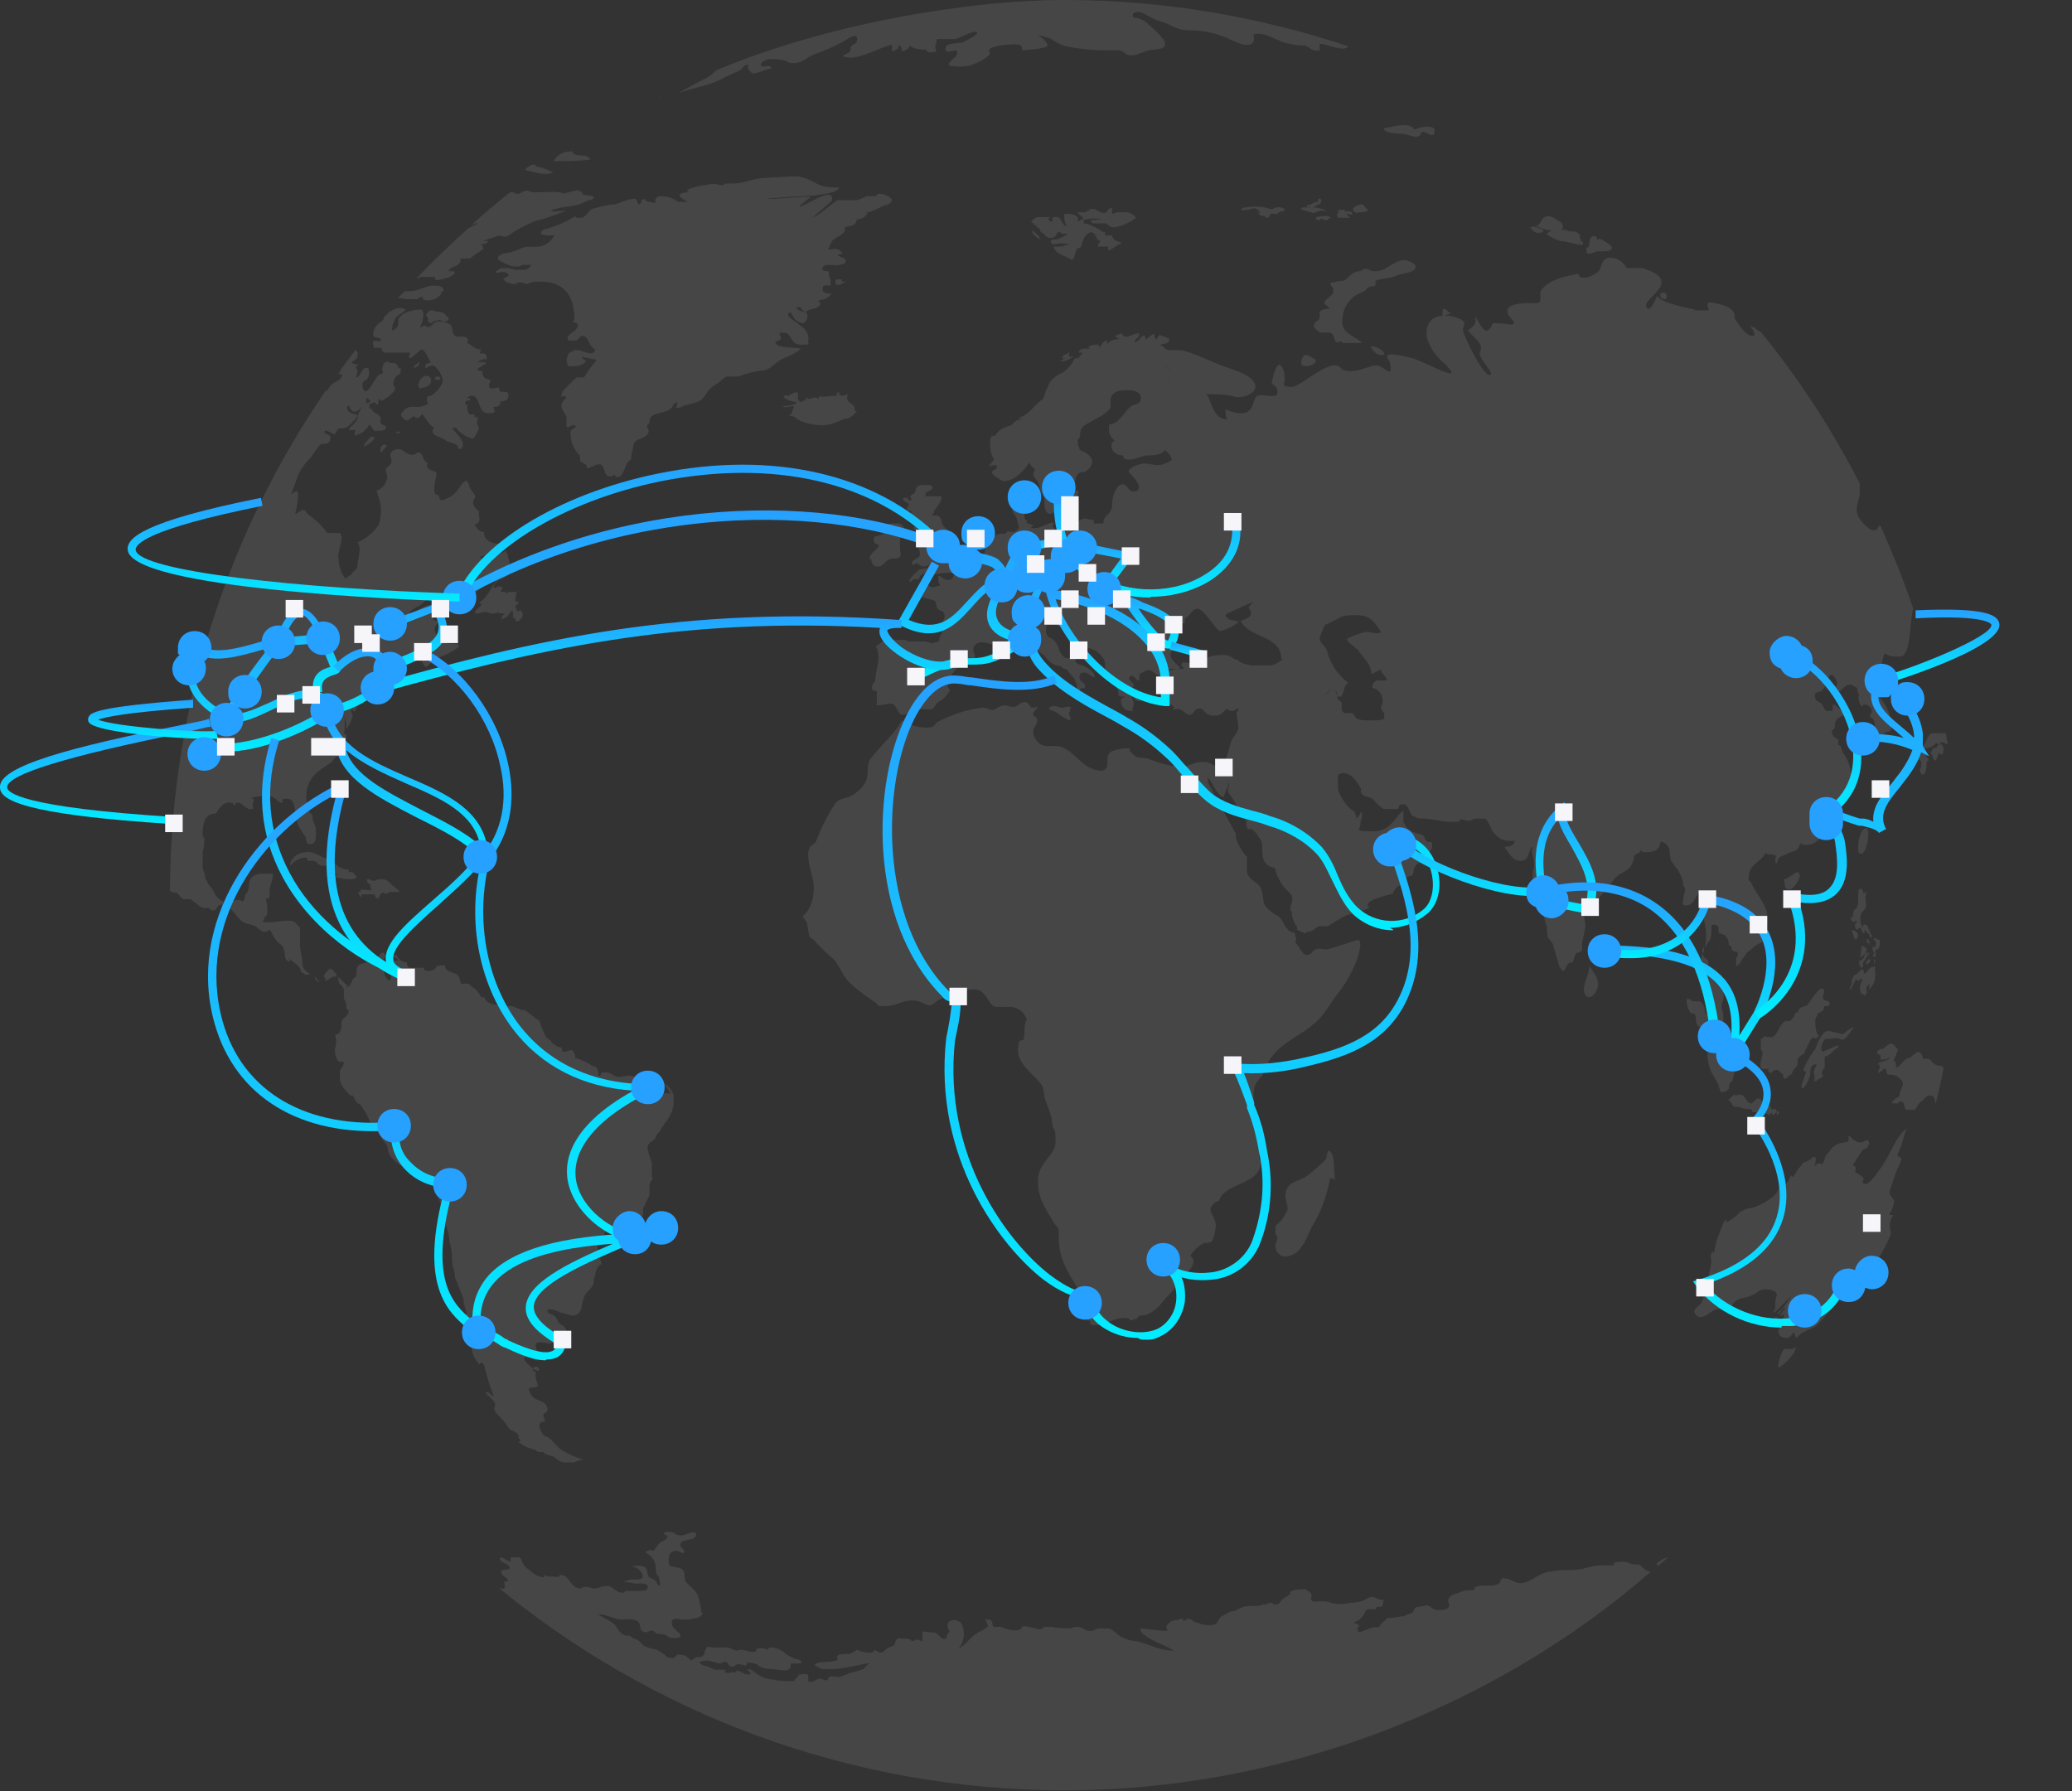 <?xml version="1.0" encoding="UTF-8"?>
<svg id="Layer_1" xmlns="http://www.w3.org/2000/svg" xmlns:xlink="http://www.w3.org/1999/xlink" version="1.1" viewBox="0 0 259.7 224.5">
  <rect x="0" y="0" width="259.7" height="224.5" fill="#333333" stroke="none"/>
  <!-- Generator: Adobe Illustrator 29.8.1, SVG Export Plug-In . SVG Version: 2.1.1 Build 2)  -->
  <defs>
    <style>
      .st0 {
        fill: url(#linear-gradient2);
      }

      .st1 {
        fill: url(#linear-gradient1);
      }

      .st2 {
        fill: url(#linear-gradient9);
      }

      .st3 {
        fill: url(#linear-gradient3);
      }

      .st4 {
        fill: url(#linear-gradient6);
      }

      .st5 {
        fill: url(#linear-gradient8);
      }

      .st6 {
        fill: url(#linear-gradient7);
      }

      .st7 {
        fill: url(#linear-gradient5);
      }

      .st8 {
        fill: url(#linear-gradient4);
      }

      .st9 {
        fill: url(#linear-gradient30);
      }

      .st10 {
        fill: url(#linear-gradient28);
      }

      .st11 {
        fill: url(#linear-gradient29);
      }

      .st12 {
        fill: url(#linear-gradient18);
      }

      .st13 {
        fill: url(#linear-gradient13);
      }

      .st14 {
        fill: url(#linear-gradient12);
      }

      .st15 {
        fill: url(#linear-gradient15);
      }

      .st16 {
        fill: url(#linear-gradient16);
      }

      .st17 {
        fill: url(#linear-gradient11);
      }

      .st18 {
        fill: url(#linear-gradient10);
      }

      .st19 {
        fill: url(#linear-gradient17);
      }

      .st20 {
        fill: url(#linear-gradient14);
      }

      .st21 {
        fill: url(#linear-gradient19);
      }

      .st22 {
        fill: url(#linear-gradient23);
      }

      .st23 {
        fill: url(#linear-gradient22);
      }

      .st24 {
        fill: url(#linear-gradient24);
      }

      .st25 {
        fill: url(#linear-gradient25);
      }

      .st26 {
        fill: url(#linear-gradient21);
      }

      .st27 {
        fill: url(#linear-gradient20);
      }

      .st28 {
        fill: url(#linear-gradient27);
      }

      .st29 {
        fill: url(#linear-gradient26);
      }

      .st30 {
        fill: #26a1ff;
      }

      .st31 {
        fill: url(#linear-gradient);
      }

      .st32 {
        opacity: .1;
      }

      .st32, .st33 {
        fill: #f5f5fa;
      }

      .st33 {
        isolation: isolate;
      }
    </style>
    <linearGradient id="linear-gradient" x1="32.95" y1="1163.6" x2="32.95" y2="1178.2" gradientTransform="translate(0 -1084)" gradientUnits="userSpaceOnUse">
      <stop offset="0" stop-color="#26a1ff"/>
      <stop offset="1" stop-color="#03ecff"/>
    </linearGradient>
    <linearGradient id="linear-gradient1" x1="38.35" y1="1160.2" x2="38.35" y2="1170.8" gradientTransform="translate(0 -1084)" gradientUnits="userSpaceOnUse">
      <stop offset="0" stop-color="#26a1ff"/>
      <stop offset="1" stop-color="#03ecff"/>
    </linearGradient>
    <linearGradient id="linear-gradient2" x1="45.11" y1="1165.3" x2="45.11" y2="1173.5" gradientTransform="translate(0 -1084)" gradientUnits="userSpaceOnUse">
      <stop offset="0" stop-color="#26a1ff"/>
      <stop offset="1" stop-color="#03ecff"/>
    </linearGradient>
    <linearGradient id="linear-gradient3" x1="52.26" y1="1159.4" x2="52.26" y2="1168.2" gradientTransform="translate(0 -1084)" gradientUnits="userSpaceOnUse">
      <stop offset="0" stop-color="#26a1ff"/>
      <stop offset="1" stop-color="#03ecff"/>
    </linearGradient>
    <linearGradient id="linear-gradient4" x1="117.41" y1="1148.2" x2="117.41" y2="1200.6" gradientTransform="translate(0 -1084)" gradientUnits="userSpaceOnUse">
      <stop offset="0" stop-color="#26a1ff"/>
      <stop offset="1" stop-color="#03ecff"/>
    </linearGradient>
    <linearGradient id="linear-gradient5" x1="187.59" y1="1184.6" x2="187.59" y2="1198.6" gradientTransform="translate(0 -1084)" gradientUnits="userSpaceOnUse">
      <stop offset="0" stop-color="#26a1ff"/>
      <stop offset="1" stop-color="#03ecff"/>
    </linearGradient>
    <linearGradient id="linear-gradient6" x1="211.75" y1="1196.3" x2="211.75" y2="1216.4" gradientTransform="translate(0 -1084)" gradientUnits="userSpaceOnUse">
      <stop offset="0" stop-color="#26a1ff"/>
      <stop offset="1" stop-color="#03ecff"/>
    </linearGradient>
    <linearGradient id="linear-gradient7" x1="228.55" y1="1165.3" x2="228.55" y2="1186.5" gradientTransform="translate(0 -1084)" gradientUnits="userSpaceOnUse">
      <stop offset="0" stop-color="#26a1ff"/>
      <stop offset="1" stop-color="#03ecff"/>
    </linearGradient>
    <linearGradient id="linear-gradient8" x1="230.85" y1="1168.5" x2="230.85" y2="1211.7" gradientTransform="translate(0 -1084)" gradientUnits="userSpaceOnUse">
      <stop offset="0" stop-color="#26a1ff"/>
      <stop offset="1" stop-color="#03ecff"/>
    </linearGradient>
    <linearGradient id="linear-gradient9" x1="223.55" y1="1215.8" x2="223.55" y2="1250.4" gradientTransform="translate(0 -1084)" gradientUnits="userSpaceOnUse">
      <stop offset="0" stop-color="#26a1ff"/>
      <stop offset="1" stop-color="#03ecff"/>
    </linearGradient>
    <linearGradient id="linear-gradient10" x1="204.45" y1="1194.6" x2="204.45" y2="1214" gradientTransform="translate(0 -1084)" gradientUnits="userSpaceOnUse">
      <stop offset="0" stop-color="#26a1ff"/>
      <stop offset="1" stop-color="#03ecff"/>
    </linearGradient>
    <linearGradient id="linear-gradient11" x1="207.75" y1="1196.5" x2="207.75" y2="1204.1" gradientTransform="translate(0 -1084)" gradientUnits="userSpaceOnUse">
      <stop offset="0" stop-color="#26a1ff"/>
      <stop offset="1" stop-color="#03ecff"/>
    </linearGradient>
    <linearGradient id="linear-gradient12" x1="144.19" y1="1168.5" x2="144.19" y2="1251.76" gradientTransform="translate(0 -1084)" gradientUnits="userSpaceOnUse">
      <stop offset="0" stop-color="#26a1ff"/>
      <stop offset="1" stop-color="#03ecff"/>
    </linearGradient>
    <linearGradient id="linear-gradient13" x1="121.2" y1="1154.6" x2="121.2" y2="1169.1" gradientTransform="translate(0 -1084)" gradientUnits="userSpaceOnUse">
      <stop offset="0" stop-color="#26a1ff"/>
      <stop offset="1" stop-color="#03ecff"/>
    </linearGradient>
    <linearGradient id="linear-gradient14" x1="83.8" y1="1161.2" x2="83.8" y2="1170.8" gradientTransform="translate(0 -1084)" gradientUnits="userSpaceOnUse">
      <stop offset="0" stop-color="#26a1ff"/>
      <stop offset="1" stop-color="#03ecff"/>
    </linearGradient>
    <linearGradient id="linear-gradient15" x1="50.85" y1="1172.9" x2="50.85" y2="1192.8" gradientTransform="translate(0 -1084)" gradientUnits="userSpaceOnUse">
      <stop offset="0" stop-color="#26a1ff"/>
      <stop offset="1" stop-color="#03ecff"/>
    </linearGradient>
    <linearGradient id="linear-gradient16" x1="46.77" y1="1176.5" x2="46.77" y2="1206.7" gradientTransform="translate(0 -1084)" gradientUnits="userSpaceOnUse">
      <stop offset="0" stop-color="#26a1ff"/>
      <stop offset="1" stop-color="#03ecff"/>
    </linearGradient>
    <linearGradient id="linear-gradient17" x1="45.81" y1="1182.5" x2="45.81" y2="1206.8" gradientTransform="translate(0 -1084)" gradientUnits="userSpaceOnUse">
      <stop offset="0" stop-color="#26a1ff"/>
      <stop offset="1" stop-color="#03ecff"/>
    </linearGradient>
    <linearGradient id="linear-gradient18" x1="52.94" y1="1182.5" x2="52.94" y2="1254.5" gradientTransform="translate(0 -1084)" gradientUnits="userSpaceOnUse">
      <stop offset="0" stop-color="#26a1ff"/>
      <stop offset="1" stop-color="#03ecff"/>
    </linearGradient>
    <linearGradient id="linear-gradient19" x1="67.1" y1="1165.3" x2="67.1" y2="1239.6" gradientTransform="translate(0 -1084)" gradientUnits="userSpaceOnUse">
      <stop offset="0" stop-color="#26a1ff"/>
      <stop offset="1" stop-color="#03ecff"/>
    </linearGradient>
    <linearGradient id="linear-gradient20" x1="87.9" y1="1142.3" x2="87.9" y2="1159.1" gradientTransform="translate(0 -1084)" gradientUnits="userSpaceOnUse">
      <stop offset="0" stop-color="#26a1ff"/>
      <stop offset="1" stop-color="#03ecff"/>
    </linearGradient>
    <linearGradient id="linear-gradient21" x1="143.78" y1="1145" x2="143.78" y2="1158.9" gradientTransform="translate(0 -1084)" gradientUnits="userSpaceOnUse">
      <stop offset="0" stop-color="#26a1ff"/>
      <stop offset="1" stop-color="#03ecff"/>
    </linearGradient>
    <linearGradient id="linear-gradient22" x1="130.43" y1="1151.5" x2="130.43" y2="1153.1" gradientTransform="translate(181.72 -1090.27) rotate(9)" gradientUnits="userSpaceOnUse">
      <stop offset="0" stop-color="#26a1ff"/>
      <stop offset="1" stop-color="#03ecff"/>
    </linearGradient>
    <linearGradient id="linear-gradient23" x1="138.8" y1="1152" x2="138.8" y2="1157.5" gradientTransform="translate(0 -1084)" gradientUnits="userSpaceOnUse">
      <stop offset="0" stop-color="#26a1ff"/>
      <stop offset="1" stop-color="#03ecff"/>
    </linearGradient>
    <linearGradient id="linear-gradient24" x1="143.77" y1="1158.1" x2="143.77" y2="1165.3" gradientTransform="translate(0 -1084)" gradientUnits="userSpaceOnUse">
      <stop offset="0" stop-color="#26a1ff"/>
      <stop offset="1" stop-color="#03ecff"/>
    </linearGradient>
    <linearGradient id="linear-gradient25" x1="148.55" y1="1164.4" x2="148.55" y2="1166.5" gradientTransform="translate(1232.84 -371.23) rotate(74.6)" gradientUnits="userSpaceOnUse">
      <stop offset="0" stop-color="#26a1ff"/>
      <stop offset="1" stop-color="#03ecff"/>
    </linearGradient>
    <linearGradient id="linear-gradient26" x1="138.8" y1="1157.9" x2="138.8" y2="1172.5" gradientTransform="translate(0 -1084)" gradientUnits="userSpaceOnUse">
      <stop offset="0" stop-color="#26a1ff"/>
      <stop offset="1" stop-color="#03ecff"/>
    </linearGradient>
    <linearGradient id="linear-gradient27" x1="13.2" y1="1174.1" x2="13.2" y2="1187.3" gradientTransform="translate(0 -1084)" gradientUnits="userSpaceOnUse">
      <stop offset="0" stop-color="#26a1ff"/>
      <stop offset="1" stop-color="#03ecff"/>
    </linearGradient>
    <linearGradient id="linear-gradient28" x1="19.17" y1="1171.6" x2="19.17" y2="1176.6" gradientTransform="translate(0 -1084)" gradientUnits="userSpaceOnUse">
      <stop offset="0" stop-color="#26a1ff"/>
      <stop offset="1" stop-color="#03ecff"/>
    </linearGradient>
    <linearGradient id="linear-gradient29" x1="243.2" y1="1160.4" x2="243.2" y2="1169.8" gradientTransform="translate(0 -1084)" gradientUnits="userSpaceOnUse">
      <stop offset="0" stop-color="#26a1ff"/>
      <stop offset="1" stop-color="#03ecff"/>
    </linearGradient>
    <linearGradient id="linear-gradient30" x1="36.8" y1="1146.4" x2="36.8" y2="1159.4" gradientTransform="translate(0 -1084)" gradientUnits="userSpaceOnUse">
      <stop offset="0" stop-color="#26a1ff"/>
      <stop offset="1" stop-color="#03ecff"/>
    </linearGradient>
  </defs>
  <path class="st32" d="M220.9,132v-.2s-.1-.2-.2-.2v-1.4h.2c.2-.5.2-.2,1-.2s1-1.2,1.5-1.7.5-.3.8-.3.5-.4.7-.7l.2-.4c.1,0,.3,0,.3-.2s.2-.3.2-.3c.3-.3.8-.2,1-.5.4-.6,1.3-2,1.7-2s.4.3.2.9c-.2.9,1,.4.8,1.1,0,.4-.7,0-.7.4v.2c-.2.2-.5.5-.8.5v.3l-.2.2c-.2.5,0,2.3.4,2.3-.3.5-.5.3-.7.3h-.2l-.2.3c-.3.6-.6,1.1-.8,1.7-.3.1-.8.5-.8.8v.5c0,.3-.7.8-.7,1.2-.4.2-.7.6-.9.6s-.2-.3-.2-.5c-.3-.2-.5-.6-.9-.6s-.5.4-.7.4,0-.2-.2-.2,0-.3,0-.5c-.2,0,.3.2-.6.2s-.2-1.3-.2-2h0ZM225.6,109.8h0ZM232.9,117.2c0-.3-.2-.3-.5-.6h-.3s.3,1.2.5,1.2h0s.3-.3.3-.6ZM233,120.5c0,.3.1.6.3.8,0,0,.2,0,.2-.2v-.4c.2-.3.4-.7.5-1,0-.2,0-.4-.2-.3h0s.1-.2.2-.3c0-.2-.3-.4-.5-.5h-.2c0,.5,0,.9-.2,1.4.1,0,.5-.3.8-.6-.2.2-.3.7-.4.8,0,0-.2,0-.2.2h-.3v.1ZM233.3,107c.7,0,1.2-3.2.6-3.2s-1,1.4-1,2.2,0,1,.4,1ZM233.7,120.6c0-.2.1-.3.2-.5-.1,0-.2.3-.2.5ZM232.9,113.1c0,.3-.2.6-.3.9-.3-.2-.3.5-.4,1h-.3c0,.2.2.4.4.6,0,0,.2,0,.2-.2h.2v.3c-.2,0-.2.2-.2.3,0,.2,0,.4.2.5.2,0,.2-.2.4-.2.3,0,.2.7.6.7v-.6c0,.3.6.6.7,1v.2l.2-.2c.2-.2,0-.2,0-.2,0,0-.2,0-.2-.4h-.2s.2-.2.2-.4l-.2.2s0-.7-.4-.7-.2,0-.3.2v.2c-.3-.4-.4-.9-.3-1.4,0-.7.6-.7.7-1.4,0-.5-.2-1,0-1.4v-.4s-.2.3-.3.3,0-.6-.4-.6-.2.3-.3.7v1h0ZM224.3,111.5c.4,0,1.2-1.1,1.3-1.7,0-.2-.2-.5-.3-.5-.3,0-1.3.9-1.6.9s0,.3,0,.6c0,.5.2.7.6.7ZM234.1,119.4c0,.2-.1.5-.2.7.2-.2.3-.4.4-.7h-.2ZM230.8,129.6l-1.6-.4c-.7,0-1.3,1.2-1.6,2.1,0,.2-.3.4-.4.6-.4.6-.8,1.3-1.1,2-.2.4.2.4.3.4l-.6,1.7c0,.2,0,.5.2.4.4-.4.6-.9.8-1.4s0-.7.2-1.2c0-.2.3-.4.5-.4h.2l-.3.7c-.2.5.2.7,0,1.1v.3h.3c.2-.4.7-.3.8-.7-.2-.2-.2-.4,0-.7,0,0,0-.2.2-.2v-1.5c.7,0,1-.8,1.7-1.1v-.3c-.5.2-1,.4-1.6.7v-.2c0,.2-.2.3-.3.3-.3,0-.3-.7,0-1.2.2-.5.5-.4.9-.4h-.2c.4,0,.7-.1,1-.1s.5.2.7.2c.5,0,.8-.7,1.2-1.2,0,0,.2-.2.2-.3h-.2c-.4.3-.7.5-1.1.8h-.2,0ZM231.9,124c.2,0,.5-1.1.8-1.3,0,0,0,.2.2.3v-.2l.2.2v-.3h.3v.3c-.1,0-.2.3-.2.4-.2.6,0,1.1.2,1.2h.2v.2c.2,0,.3-.2.4-.4,0-.2-.2-.4,0-.7s.2-.2.3-.4v.9c.2-.6.5-.7.6-1.1.2-.7.2-1.4,0-2.2v.2c0,.2-.5,0-.7.5-.2,0-.2.2-.3.4h-.2c-.2,0,0-.5-.3-.5s-.5.7-1,.7c-.1.3-.3.5-.3.8v.3s-.4.7-.2.7ZM221.8,138.1l-.7.2s.8,0,.9-.2h-.2ZM222.7,139.3v.5l.3-.3s0-.2-.2-.2h-.1ZM234.9,120.2v.7l.2-.5s-.1,0-.2-.2ZM234.4,118.5h0ZM234.7,120.1h.2-.2ZM234.5,120.2c0,.2-.2,0-.3,0,0,.2-.3.2-.3.5v.2c.2,0,.5-.3.6-.7ZM220.3,137.7c-.2,0-.5.5-.8.6-.7,0-.7-1.2-1.5-1.1-.2,0-.3,0-.4.2,0,0,0-.2-.2-.2-.3.2-.6.5-.8.7.3,0,.4.4.6.7s.6,0,.9.2c.4.2.8.2,1.2.2s.2.4.4.4c.8,0,1.6,0,2.3.5-.2-.2-.2-.3,0-.4.1,0,.1.2.3.2s.2-.2.4-.4c0,0,0-.2-.2-.3s-.4.2-.5,0v-.3c-.4,0-.7,0-.8-.4-.4,0-.4-.7-.8-.6h-.1ZM215.8,129.6c-.7-.3-.8-.7-1.2-1.5-.2-.3-.3-.8-.7-1,0,0-.2,0-.2-.2,0-.6-.2-1.2-.7-1.4h-.9c-.2-.2-.2-.3-.5-.3h-.2v.3c0,.5.2,1,.5,1.5.2,0,.5,0,.6.3s0,.7.2,1.1.7.3.7,1.2v1.2s.4,0,.4.2v.3c.2.3.3.6.2.9,0,.7.2,1.5.5,2.2.3.5.6,1,.9,1.6,0,.3.2.6.3.9,0,0,.8,0,.9-.4h.1c0-.3,0-.8.4-1,.2-.5.2-1,.4-1.6,0-.3-.2-.5-.3-.7-.2-.4-.3-.9-.2-1.3-.2,0-.4,0-.3-.6,0,0,0-.2.2-.3s0-.3-.2-.3h-.2v-.2c.2-.5-.2-.7-.7-.9h0ZM234,117.7v.5h.3s0,.2.1.3c0-.4-.2-.5-.2-.8h-.2ZM59.6,28h.3c-.3.2-.8.4-1.2.6-2.2,2-4.4,4.1-6.5,6.3.4,0,.4-.2.5-.2h1.6c.4,0,0,.4.5.4s2-.4,2.2-.9c0-.2-.2-.2-.2-.2h-.6c.4-.8,1.1-.4,1.5-1.2v-.4h1.2c.5-.4,1.1-.8,1.7-1.2,0-.3-.2-.4-.3-.6.4,0,.7,0,.9-.4h-.7c.6-.2,1.2-.4,1.8-.6.5-.2.8.2,1.3,0,1.1-.8,2.3-1.4,3.5-1.9,1.3-.3,2.6-.8,3.9-1.3-.7,0-1.9.2-2,0,1.8-.7,2.9-.3,4.5-1.2.2-.2.7,0,.9-.4.2-.4-1.2-.2-1.4-.5,0-.2,0-.3-.2-.3s-.3,0-.3-.2l-2.4.6s.3-.1.5-.1c-.2-.4-2.6-.2-3.2-.2h-.7c-.2,0-.2-.2-.7-.2s-.7.4-1.1.4-.3-.2-.7-.2,0,0-.2,0l-.2.1h0c-1.6,1.3-3.2,2.6-4.7,4,.2,0,.4-.2.6-.3h-.1v.1ZM213.1,120.8v.2c.2.2,0,0,.3,0s.4,1.3.5,1.8v2.7c0,1.1.5,2.1,1.3,2.7.2,0,0,.3.3.3s.2-.2.2-.2h.3v-1.1c0-.5-.3-.7-.2-1.3,0-.2.2-.5.2-.7.3-1.8-1.2-2.1-1.7-3,0-.4-.2-.8-.2-1.2.2-1.1-.7-.6-.7-1.6h0c-.1.5-.3.9-.3,1.4h0ZM134,44s-.2.3-.2.4h-.2c-.2,0-.4.2-.5.5h.5c-.2,0-.5.2-.7.4.7,0,1.1-.3,1.7-.6h-.6v-.7ZM213.4,119.4h.2c-.1,0,0-.5,0-.8-.1.2-.2.4-.3.7h.1v.1ZM21.3,111.6c.1-23.2,7.3-44.8,19.5-62.6h.2c.7-1.5,1.7-.9,1.9-2.1h-.5s.3-.4.4-.7c.6-.8,1.2-1.6,1.8-2.4,0,.3.4.3.2.8,0,.4-.5.7-.7.7,0,.5.6.2.8.5,0,0-.3,0-.3.3.3.4.2.7,0,1.2.6,0,.7-1.2,1.3-1.2s.3.9.3,1.1c-.2.5-.5.4-.7.7s0,1.7.7.9c.4-.5.7-1,1-1.5.2-.4.8-.4.8-.6s-.2-.4,0-.8c0-.4.4-.6.7-.6s-.4.2.5.2.4.7,1.1.7c-.2.5,0,.5-.2.7-.5.2-.8.7-.8,1.2s.3.3.2.7c0,.4-1.8,1.7-1.8,1.4s-.2-.2-.3,0v.5h-.2s-.2-.2-.2-.3c-.2,0-.3.2-.5.2s-.2,0-.2-.2v.9l.2-.2c.2.8,1,.6,1.2,1.3v.6h0c.2.4.7.2.7.7-.3.3-.6.3-.9.3h-.6c-.2-.3-.4-.6-.6-.8-.3.7-1.3,1.4-1.5,1.2,0,.13-.07.2-.2.2-.2,0-.2-.4,0-.7h-.9c.3-.7.6-.5.6-.7s.3-.2.3-.4c.2-.2.2-.3.2-.5,0-.3.3-.8.6-1.3-.3.3-.6.6-1,.6s-.5-.5-.7-.7h-.2c0,.9.6.9,1.3,1.1l-.2.5c-.5.5-1.1,1.2-1.6,1.2h-.5c-.3,0-.4.9-.7.7-1.4-.8-1-.2-1.2-.2.2.2,1,.3.8.8-.2.9-.8.5-1.2.7-.2,0-1.1,1.5-1.3,1.7-.8.8-1.5,1.8-1.8,2.9-.2.6-.4,1.1-.6,1.6.3,0,.3-.3.7-.3s0,2-.2,2.8c.3,0,.7-.5,1-.5s.6.7.8.7c.8.6,1.6,1.3,2.2,2.2h1.6c.5.6,0,1.5-.2,2.7,0,1,.2,2.1.8,2.9.2.3.6-.4.9-.4,0-.3.5-.6.7-.8-.2-.5.7-2.5,0-3.2,1.1-.5,2.1-1.3,2.7-2.3.6-2.4,0-2.9-.3-4.2.6-.2,1.1-.7,1.3-1.4.2-.5-.4-1.3,0-1.5,1-.7.4-1.2.4-1.5,0-.5.5-.8,1-.8.7,0,1,.7,1.7.7s.5-.3.8-.3c.7,0,.5,1.1,1.2,1.3-.4,1.3,1.3.7,1.1,1.6-.2.7-.5,2.4,0,2.4s.2.7.7.7c.9-.2,1.7-.8,2.2-1.6.2-.4.5-.7.9-.9,0,.2.3.5.3.5,0,.9,1.1,1.2.6,1.9-.4.7.5,1.5.7,1.5-.2.3,0,.7,0,1s-.3.6-.6.6c.2.5.6,1,1.2,1-.2,1.2,1.4,1.5,2.1,1.5,0,.2.5-.2.2.4s-2.1.9-2.8,1.2c0,.2.2.2.2.2,1.1-.2,2.2-.5,3.1-1v.4c.4.2,0,.5.2.5.2.5.2,1.1.2,1.7s-.7.8-1.4,1.1c-.2.2-.5.4-.6.7v.3c.4,0,.4-.2.6-.2s.3,0,.5.2c0,.2-.2.2-.2.2v.3h.6v.2l.4-.2h1c-.2.4-.2.8-.2,1.2h.4c0,.4-.4.4-.4.6s.2.4.2.6c.2,0,.4,0,.5-.2,0,.4.3.3.2.7,0,.4-.5.8-.7.8s-.2-.2-.2-.4h-.2c-.2,0,0-.7-.2-1-.4.4-.7,1-1.1,1,0,0-.2.4-.2,0s.2-.4.4-.6c-.3,0-.9,0-.9-.2-.2.2-.3.2-.7.2s-.5-.2-.9-.2-.6.2-1,.2-.2-.2-.2-.3.7-.7.7-.7v-.2c-.2,0-.2-.2-.2-.2.9-.5,1.5-1.9,2.1-2.7-.7.2-1.4.4-1.7.7-1.2,1.4-2,.7-3.5.7-1,0-2,0-3,.2-.7.3,0,.3-.9,1.1-.8.8-1.3.5-1.9,1.5.9,0,1.7-1.2,3-1.2s1.7,0,1.5.6c-.2.7-1.3,1-1.5,1.2.2.2.5.2.7.2,0,.4-.4.7-.4.9-.2.9,1.1,2,2,2s1,0,1,.4c-.8.6-1.6,1-2.5,1.3-.7.2-1.4,1.2-1.6,1.2-.3-.2-.5-.5-.5-.9,0-.8,1.3-1.5,2-1.5q-.4,0-.4-.6c-.5,0-.5.5-.8.7s-1,0-1.2,0h-.3v.4c-.3.4-.7.7-1.1.7s-.4-.2-.7,0c-.6.6-1.6,1-1.8,2.4v.3c0,.2,0,.7.2.7s.3-.2.3-.2v.2c-.3,0-1,.2-1,0-.5.6-1.5.3-2.2.8h.2c.2,0,.5-.2.7,0-.4.2-.8.2-1.2.2h-.2c-.2,0-.2.2-.2.2,0,.3.2.5.2.5-.3.6-.6,1.2-1,1.7-.2,0-.2-.3-.2-.3-.2,0-.2.2-.2.2,0,.3.2.4.2.7-.2.6-.4,1.1-.8,1.6v-.6c0-.2-.2-.8-.2-1.2v1.8c0,.4-.2.4,0,.6h.2v.3c0,.3,0,.5-.4.5,0,0,.2.3.4.3,0,.4-.3.4-.5.4v.3l.3.2c-.2.2-.2.4-.4.4-.3.2-.5.5-.7.5-.3.2-.3.3-.5.6-1.4,1-3.2,1.7-3.2,4.4s.8,1.5.8,2.7v.2c.2.5.4.7.4,1.5s0,1.5-.7,1.5-.4-.6-.6-.9c-.3-.4-.6-.9-.9-1.4-.5-1.2-.2-3.4-1.4-3.4s-.2.5-.7.5-.8-.8-1.5-.8-.5.3-.7.3-.2-.3-.2-.3c-.5,0-1,0-1.5.3h.4c0,.5-.3.9,0,1.2-.8.5-1.4-.7-2-.7s0,.3-.4.3.2-.3-.7-.3-1.3.9-1.6,1.3c-.2.2-.5,0-.7.2-.7.2-1,1.2-1,2.3s.2.3.2.3v.6c0,.5,0,.9-.2,1.4v2c0,.2.1.5.2.7.2.3,0,.5.2.8.2.4.4.8.7,1.1.5.7.6,1.3,1.3,1.6.3,0,0,.4.5.4s.9-.5,1.5-.5.5.2.6.2.3-.4.3-.6c0-.5.5-.4.5-1.5s1-1.4,1.7-1.4h1.3v.3c0,.5-.4,1.1-.4,1.8s0,.8-.2,1.2v-.2h-.3c.2.5.2,1.1.2,1.7s-.2.5-.4.7v.2c0,.2-.6.4.4.4s1.7-.2,2.7-.2.9.6,1.4.8v2.3c0,.7.3,1.4.3,2.2s.6,1.2,1.2,1.5h0c-.2-.2-.6,0-.8,0l-.2-.2c-.4,0-.4-.5-.6-.8-.4-.4-.8-.7-1.2-1v.3h-.2c-.5-.3-.3-.8-.5-1.4,0-.3-.2-.5-.4-.7-.6-.4-1-1.1-1.3-1.8h-.2c-.2,0,0,.2-.5.2s-.8-.5-1.2-.7c-.5-.3-.9-.2-1.5-.5-.9-.6-1.1-1.4-1.9-1.9h-.2c-.1-.2-.4-.3-.7-.3-.5,0-.5.7-.9.7s-.4,0-.6-.3h-.7c-.4,0-1.4-1.1-1.7-1.1h-.8c-.3,0-.6-.7-.9-.8-.3,0-.5,0-.9-.3h.1ZM45.8,50.7c.2-.2.4-.3.6-.3,0-.2-.2-.5-.5-.5v.7h0l-.1.1ZM40.1,123.1c-.3-.2-.5-.6-.7-.8.2.3,0,.7.7.8ZM42.4,122.8c0,.7.6.6.7,1.3v.9c0,.3.2.5.3.8v.5c0,.2.2.3.3.3,0,1-.7.7-.9,1.5,0,.6,0,1.6-.8,1.6.4,1.6-.2,1.5,0,2.2,0,.5.3,1.2.7,1.2s0-.2.4,0c0,.6-.4.7-.5,1.2v1.1c.2.7.6,1.2,1.1,1.7s.3,0,.5.2c.2.4.4.7.6,1,0,0,.2,0,.4.2.4.6.8,1.2,1.1,1.9s1.1,1.4,1.5,2.2c.2.5.7.7.8,1.3,0,.4.2.8.4,1.1.5.6,1.2,1.1,1.9,1.4.4.1.7.4,1,.7.3.2.7.4,1.1.5.7.4,1.2.9,1.6,1.6.2.3.8,2.3,1,2.6.2.5.2,1.4.3,1.8l.4,1.4c0,.3,0,.8.2,1.1v.2c.3,1.1,0,1.8.4,3,.2.5,0,.9.4,1.4.2.7.6,1.5.8,2.2,0,.7.3,1.2.4,1.8l-.2.2c-.2.2,0,.6,0,.8,0,.6,0,1.1.2,1.7.2.4.4.7.6,1,0,0,.2.2.2.3,0,0,0,.2-.2.2,0,.4.2.8.3,1.2.2.3.6.9.7.9s0-.2.2-.2h.2c0,.2.2.2.2.4.3,1.3.7,2.6,1.2,3.8-.3,0-.5-.5-.9-.5s-.2,0,0,.2c0,0,0,.2.2.2.2.2.7.7.8.9.2.4-.2.6,0,1s1.2,1.3,1.5,1.8l.2.3c.3.5.9.4,1.3,1v.4s.2,0,.2.2c.2.2-.3.2-.2.3,0,0,.3.2.4.2.5.4,1.1.6,1.7.7,0,.1.3.3.5.3h.5c.3.4.9.4,1.3.6.4.2.7.7,1.4.7h1.1c.2,0,.6-.3,1-.3h.3c-.9-.3-1.9-.7-2.7-1.2-.6-.3-1.3-1.4-1.9-1.7-.3,0-.6-.3-.7-.6-.3-.5-.4-.7-.2-1.1s.7,0,.6-.3c0-.3-.3-.7-.2-.8.2-.3.8-.3.4-1.1s-1.5-.5-2-1.5,0-.7.3-.8c.2,0,.7,0,.6-.3-.2-.7-.4-1.2-.2-1.6-.2,0-.4-.2-.5-.4.2,0,.5.2.8.2,0,0,.2-.2,0-.3,0-.2-.2-.2-.4-.2s-.2.2-.3.2c-.4-.3-.8-.6-1.1-1.1,0-.2,0-.3.2-.3.6,0,.8.4,1.4.4s.6-.2.5-.3l-.2-.2c0-.4-.7-1.2-.4-1.6s1.2,0,1.7,0c.6-.2,1.3,0,1.7-.5.2-.2.3-.5.4-.8,0-.2,0-.4-.2-.7s-.6-.3-.8-.7c-.2-.4-.4-.7-.7-.9-.2,0-.7-.2-.7-.5,0,0,0-.2.2-.2.5,0,1,.2,1.4.4.2,0,1,.3,1.5.4,1.4,0,1.1-1.4,1.5-2.3.2-.7.8-.8,1.2-1.7,0-.3,0-.7.2-1,0-.6.3-1.2.8-1.5-.2-.5-.2-1-.4-1.5-.2-.5-.2-1,0-1.5.2-.2.6-.2.7-.7.3-.9,1.3-.4,1.9-1.2,0,0,0-.2.2-.3.5-.2,1-.2,1.6-.2s1-.3,1.2-.8v-.7c.3-.7.5-1,.8-1.7v-1.2c0-.2.2-.6.3-.7,0,0,.2-.2,0-.4v-1.7c-.2-.8-.8-1.9-.4-2.4.2-.3.7-.4.9-.9,0-.2.3-.5.5-.7.7-1.4,2-2.1,1.7-4.6-.2-.6-.6-1.1-1.2-1.4l.9,1.3h0c-.5-.2-.8,0-1.3,0-.8-.4-1.6-1-2.2-1.7-.6-.3-1.1-.5-1.7-.6l-1.3.2c-.7,0-.9-.6-1.7-.6s-.4.2-.7.4h-.2c0-.3,0-.6-.2-.9,0-.2-.4-.2-.7-.4-.6-.4-1.3-.7-2-.9v-.2c0-.2-.2-.7-.5-.8-.3,0-1.2.7-1.2-.3-.5,0-1-.4-1.3-.7,0-.3-.5-.3-.7-.7-.3-.6-.6-1.3-.8-2-.6-.2-1.5-1.3-2-1.3h-.2c-.4-.2-.8-.3-1.2-.5h-.8c-.9-.2-2.3,0-2.7-1.1-.2,0-.4,0-.5-.2-.5-.9-.7-.8-1.5-1.5h-.9c-.2-.5-.2-1-.6-1.2-.4-.2-1.2-.3-1.4-.8v-.3h-.4s-.7,0-.7.2c-.2.4-.5.4-.9.5-.2,0-.7,0-.7-.4h-1.7c-.3,0-.4-.4-.4-.7-.6,0-1.1-.4-1.3-.9h-.5c0,.4.5.2.7.7h-.7c-.2.2-.7.2-.7.7s.4.7.5,1.2c0,.2,0,.6-.2.6-.3,0-.6-.7-.7-1.2v-1.5s.2-.2.2-.4-.2-.4-.3-.4c-.4,0-.4.5-.8.7-.6.3-1.2.5-1.8.7-.4,0-.7.4-.7.8s0,.7-.2.9-.4.2-.4.7c0,0-.2,0-.2.2v.2h-.3s0,.2-.2.2c0,0,0-.2.2-.2-.4-.3-.9-1-1.4-1.2l.2.2v.2h0ZM42.2,122.4h0c-.2,0,0,0,0-.3-.3-.2-.6-.7-.8-.7-.3.2-.6.5-.8.9,0,0,0,.3.2.3v.4c.4-.2.7-.6,1.2-.6s.2,0,.3,0c0,0-.1,0-.1,0ZM40.7,123h-.5c-.2,0,0,0,0,0h.3c.2,0,.3,0,.3-.2h0l-.1.2ZM207.9,196.2c.4-.3.8-.7,1.2-1-.6.1-1,.4-1.5.8,0,.1.2.2.3.3h0v-.1ZM241.5,95.4h.2v-.3l-.3-.3v-.3c-.3,0-.6-.3-.7-.3-.3,0-.7.5-.8.8,0,.2.2.4.3.4s.2-.2.3-.2v-.3c0,.2,0,.4.3.5v.5c0,.2,0,.4-.2.6,0,.2.2.6.4.6h0c.4,0,.5-1.1.5-1.7ZM239.1,141.4c-.6.3-.7.7-1.2,1.2-.6,1-1.1,2.1-1.7,3.1-.5.7-1.7,2.7-2.4,2.7s0-.7-.3-.8c-.3-.3-.6-.5-1-.7,0,0,.2-.5,0-.7s-.4,0-.2-.3l1.1-1.7c.2-.2.7-.2.8-.7.2-.2,0-.6-.2-.6s-.5.3-.7.3c-.8,0-1-.4-1.6-.9v.7s-.3.2-.5.2c-.6,0-1.2.3-1.7.8-.2.5-.7.7-.8,1.2,0,.3-.2.6-.4.8,0,0,0-.2-.2-.2-.3,0-.5.2-.7.4.2-.6.3-1.2,0-1.2s-.8.7-1.4.7c-.4.7-.8.9-1.2,1.8,0,0-.2,0-.3-.2-.2.3-.3.8-.7,1.1v-.7c-.3.2-.5.5-.7.8,0,.2-.2.4-.2.6-.5,1.2-2.6,2.1-3.3,2.3-.6,0-1.1.3-1.6.6-.4.5-1,.9-1.6,1.2v-.3c-.2,0-.3.2-.4.4-.2.6-.5,1.2-.7,1.8-.2.5-.3,1-.4,1.6,0,.1,0,.3-.2.4v-.4c0,.2-.2.2-.2.4-.2.5,0,.6,0,1.1-.2,1.2-.3,1.6-.7,2.9,0,.6-.2,1.2-.4,1.8-.2.7-.8.9-1,1.3s.4.9.7.9c.8,0,1.5-1,2.2-1s.4,0,.4,0h0c.4,0,.7-.2,1.2-.2.8-1.5,1.7-1,2.8-1.6.5-.2.8-.7,1.5-.7s1.5.2,1.5.7c-.2.5-.2,1.1-.2,1.7,0,0-.3.5-.2.5.3,0,1.6-1.5,2.2-2.1-.2.4-1.2,1.9-1.7,2.1v.2c.2,0,.6-.5.7-.7l.2-.2c0,.2,0,.4-.2.5-.1.2-.3.4-.5.6h.2c.1,0,.3-.1.4-.2v.2c-.1.4-.3.7-.4,1.1-.7,1.2,0,1.7.7,1.7s.6-.6,1-.7c0,.2.2.7.3.7.9-1.2,2-.8,3-2.1.7-.8,1.4-1.6,2.2-2.4s1.4-1.4,2.2-2.1c.2-.2.2-.3.5-.6l.6-.8c.6-.6,1.1-1.2,1.6-1.8.7-1,1.2-2,1.7-3.2h0c0-.7-.5-1.1.3-2.4-.2,0-.7,0-.4-.3.3-.4.4-.9.5-1.4,0-.5-.8-.7-.5-1.5s.4-1.2.7-2.1c.2-.5.8-1.6.7-1.8-.1-.1-.3-.3-.5-.3,0-.2.3-.8.5-1.3.2-.7.4-1.5.7-2.2h.1ZM223,171.4c.8-.5,1.4-1.2,1.9-1.9,0-.2.2-.5.3-.7-.3.2-.5.3-.8.3h0c0,.1-.7-.2-.9.1-.3.5-.9,2.3-.5,2.2h0ZM222.3,165.2c0,.2.3.2.6,0,0,0,0-.2-.6,0ZM212.4,38.9h1.8c-.3-.8-.2-1,.2-1,3.5.5,3,1.8,3,2,.5.8,1.5,2.2,2.2,2.2s0-.9-.2-1.2c.5,0,.9.6,1.3.7,4.8,5.9,8.9,12.2,12.4,19v1.2c0,.7-.7,1.9-.2,2.9.1.3,2,2.9,2.6,1.2h.2c1.5,3.4,2.9,6.8,4.1,10.4-.5,1.6-.2,6-1.7,6s-1.3-.2-1.9-.4c-.3.8-.4,1.6-.4,2.4s-.3.5-.5.9-.4.6-.7.6c0,.5.3,1,.7,1.3.9.9,1.5,2,1.7,3.2.2.8.1,1.2-.2,1.4,0,0-.7,0-.7.4-.3,0-.5,0-.5.3h-.4v-.5c-.13,0-.2-.1-.2-.3v-.8c0-.3-.2-.5-.2-.7-.2,0-.2-.2-.4-.2v-.4c.2,0,.2-.3.2-.5,0-.3-.5-.7-.9-.7s0,.2-.3.2-.4-.5-.4-.7c-.2-.5,0-.4,0-.8-.2-.2-.2-.5-.2-.8-.3,0-.6-.4-.9-.4-.8,0-1.2,1.1-1.9,1.1-.1-.7.4-.9.2-1.6-.1-.2-.4-.7-.7-.7s-.3.5-.3.5c-.2.5-.4,1-.8,1.4-.2.4-1.1,0-.9.9,0,.5.7.7.7.7.4.3.3.7.7,1h.7c.2,0,0-.8.2-.8s.5.3.7.5c.5.3.8,0,1.1.3-.4.7-1.6.7-1.6,1.7s-.4.4-.4.9.4.8.8,1v.7h.1c.2,0,.4.6.4.8.7.9,1.1,2,1.1,3.2s-.3,1.4-.3,2.2c-.4.2-1.1,1.6-1.3,2-.3.7-.4,2-1.1,2,0,.3-.2.7-.4.7-.8.6-1.2,1.6-2.4,1.6s-.5-.3-.7-.3c-.2.2-.3.4-.4.7-.3.5-.9.4-1.4.7-.3.2-.8.3-1,.5s-.2.7-.4.7,0-.7,0-.9c-.5-.4-.8,0-1.3-.4-.6,1.2-2.1,1.4-2.1,3-.1.2,0,.6.2.6.4.8.9,1.6,1.4,2.4.7,1,.9,2.2.7,3.4-.1.8-.6,1.1-.6,1.8-.9.3-1.1.7-1.8,1.2-.4.2-.4.8-.7.8h0c-.2.5-.4.8-.8,1v-.7c0-.2,0-.5.2-.5v-.6c-.4,0-.8,0-.8-.7-.5,0-.2-.5-.5-1s-.7-.5-1.1-.7v-.5c0-.5-.5-.5-.7-.5s-.2.2-.2.4v.7c0,.8-.5,1.2-.8,1.7,0-.2.1-.5.1-.6.2-1.6-.3-2.6-.3-3.8-.3,0,.2-1.1,0-1.7,0-.2-.3-.2-.3-.2-.2-.3,0-.4-.2-.6-.5.6-.8,1.7-1.6,1.7s-.4-.5-.4-.9.2-.7.2-1.1-.2-.3-.2-.5c0-.7-.4-1.4-.7-2-.3-.3-.6-.8-.9-1.2l-.2-1.5c-.2-.4-.6-.8-1.1-.8,0,1.1-.9,1.3-1.7,1.3s-.5,0-.7-.3c-.2.6-.9.5-.9.9s-.2.8-.4,1.2c-.6.7-1.5.9-2,1.5-.6.7-1.1,1.5-1.8,2.2-.2.3-.5.6-.8.8-.6.3-1.3.5-1.3,1.2s.2,1.1.2,1.7-.3,1.5-.4,2.2v1h-.2c0,.2-.3.2-.3.2-.5,0-.5,1-.7,1.2-.5.2-.5,0-.7.4s-.3.7-.5.7c0,0-.3-.2-.3-.4-.2,0-.2-.3-.2-.3-.2-.8-.5-1.7-.7-2.4,0-.5-.7-.9-.7-1.2-.2-.6,0-1.1-.2-1.5-.1-.4-.3-.8-.3-1.2-.3-.9-.6-1.7-.9-2.6-.3-.7-.5-1.5-.5-2.2v-.5c0-.5.2-.4.2-1.1s-.3-1.1-.3-1.6.2-.3.2-.5h-.2c-.5.5-.3,1.7-1.4,1.7s-1.5-1.1-2-1.7c.2-.2.5,0,.8-.2.3,0,.3-.4.5-.6h-.8c-.9,0-1.6-.6-2.1-1.3-.2-.5-.5-1.3-.9-1.5h-1.1c-.4,0-.6.3-.9.3l-.9-.2c-.1,0-.3,0-.3.3h-1.4c-.6,0-2.2-.4-3.2-.4s-.8-.3-1.2-.3c-.5-.3-.5-1.5-1.2-1.5s-.5.4-.7.6h-1.8c-.4-.3-.9-.7-1.2-1.1-.4-.5-1-.3-1.4-.7s-.2-.5-.2-.7c-.4-.8-1.2-2-2.2-2s-.7.7-.7,1.2v.9c.3.9,1.3,2.5,2.1,2.7,0,.3.2.5.2.8.4,0,.4-.7.7-.7v.4c0,.5-.2.6-.2,1.2s-.9.8,1.5.8,2.6-1.6,3.9-2.6v1.4c.5,1.1,1.1,1.3,2.2,1.6.5,0,.5.8.7.8.2.4.7-.3.7.6s-1.1,1.2-1.1,2.1c-.6,0-.9.2-1.1.6-.2.4,0,1.1-.6,1.1s-.6,1.1-1.1,1.1c-.5.2-.9.6-1,1.1-1,.3-3.2.7-3.2,1.5.1,0,.2.3.2.3-.9.4-1.8.7-2.8.9-.8.4-1.6.9-2.4,1.4h-1.1c-.7.4-.8.7-1.5.7l-.2.2c-.4-.2-.8-.3-1.1-.5,0,0,.2,0,0-.4-.4-.6-.6-1.2-.6-1.9-.4,0,0-.8,0-1.1.3-.9-.3-1.2-.7-1.6-.7-.8-1.2-1.7-1.4-2.7-1.4-.3-1.6-1.1-1.6-2.5s-.4-1-.6-1.7l-.5-.5c0-.2-.7-.2-.7-.2-.2-.2-.2-.8-.2-1,0-.3-.3-.6-.5-.9-.5-.7-.8-1.2-1.2-1.9-.2-.3-.4-.6-.6-.9,0-.4.2-.8.2-1.2-.2.6-.7,1.6-.7,1.9-.8,0-1.4-1.8-2-2.5v.7c1.2,2.2,2.3,4.2,3.5,6.4-.2.7.9,2.5,1.4,2.9v2c.4,1,1.1,1,1.6,1.7.6.9.2,1.9.8,2.6.5.5,1,.9,1.6,1.2.6.4.8,2,2,2,0,.7.4.7,0,1.2.5.4.9,1.6,1.5,1.6s.6-.5,1.1-.7.9,0,1.4,0c1.3-.3,2.7-.9,4-1.2.2.3.2.4.2.6-.1,2-1.8,4.9-2.8,6.1-1.2,1.5-1.7,2.8-3.1,3.9-2.4,2-5,2.6-6.1,5.8-.3,1-1.1,1.1-1.3,2.2s0,1.6,0,2.7,1.1,1.8,1.1,2.5-.2.2-.2.5v.9c-.1.8-.3,1.5-.3,2.2.2.2.2.5.2.7-.2,2.6-4.6,2.4-5.2,4.6-.5.1-.9.5-1.1,1,0,.7.7,1.2.7,2.2-.1.6-.2,1.3-.5,1.9-.3.2-.8.2-1,.2-.7.4-1.3.9-1.7,1.6.2.2.4.4.4.7-.1.9-.7,1.2-1.5,2s-.5,1.1-1.5,2.1-1.4,1.9-2.7,2.5c-.5.3-1.2,0-1.4.6-.4,0-.6.2-.9.2s.5-.3-.8-.3-2.1.9-3.3.9-.7-.2-.9-.6c-.1,0-.3,0-.3.2,0-.5-.2-1.1-.5-1.5.2-.2.4-.3.4-.8s-.8-1.5-1-1.7c-1.1-1.9-2.5-3.7-2.5-6.6v-.9c0-.4-.5-.6-.7-1.1-.9-1.6-1.9-2.7-1.9-5.1s2.2-3.1,2.2-4.9-.2-1.4-.4-2c0-1-.4-2-.8-3-.3-.7-.2-1.6-.6-2.2-.9-1.2-2.9-2.5-2.9-4.2s.4-1.1.8-1.5c-.2-.4,0-.2,0-.6s0-1.5.3-1.8c-.3-1-1.2-1.6-2.2-1.6h-1.6c-1.1,0-1.1-2.2-2.8-2.2s-3.1.8-4.4,1.3c-.5.2-.6.7-1.2.7s-.9-.6-2.2-.6-1.9.7-3.3.7-.8,0-1.1-.3c-1-.7-3.2-2.2-3.9-3.2-.7-1-1-2-1.9-2.7-.8-.7-1.5-1.4-2.2-2.2-.2,0-.5-.3-.5-.5l-.2-1.2c0-.5-.4-.7-.6-1.2.7-.4,1.4-1.8,1.4-3.4s-.7-2.7-.7-4.2.8-1.2,1-1.8c.6-1.6,1.4-3.2,2.4-4.7.5-.7,1.4-.6,2.1-1s1.3-1,1.7-1.7c.5-1.4,0-2.1.7-3,1-1.3,2.3-2.5,3.2-3.7.3-.3.4-.7.7-1,.9.6,2,.9,3.1.9s.9-.5,1.3-.7c1.7-.9,3.7-1.6,5.7-1.8.5,0,.9.3,1.2.3s1-.6,1.5-.6.4.2,1.1.2.7-.6,1.4-.6.5.7,1.1.7.3-.2.5-.2c0,.6-.5.5-.5,1s.5.2.5.8-.5.8-.5,1.4c0,.9.8,1.8,1.7,1.8h1c2.4,0,3.2,3.1,5.9,3.1.3,0,.6-.3.7-.6v-.7c0-1.3.8-1.2,2-1.5h.8c0,.6.3.5.6.9s1.1.2,1.7.4c1.3.5,2.9,1,4.1,1s1.5-.6,2.7-.6,1.1.5,1.9.5.5-.3.9-.3c0,0-.1-.2-.1-.3,0-.2.3-.2.3-.4.3-.8.4-1.3.6-2,.2-.7.9-1.1.9-1.8s-.2-1.3-.2-1.7.2-.4.2-.4v-.3c-.3,0-.4.3-.7.3s-.5,0-.7-.3c-.5.4-.6.9-1.7.9s-1.1-.9-1.8-.9-.6.8-1.2.8-1-1-1.7-.7h-.4l.2-.2c-.2-.3-1.2-.9-.9-1.2-.3-.5-.7-.5-1.2-.7.3-.3.7-.3.7-1v-.5c-.3,0-.6,1-.6-.2s0-.3.1-.4c-.4,0-.8-.7-1.3-.7s-.7.3-1.2.5v.8c-.5,0-.6-.6-.9-.6s-.4.2-.4.4l.7.8c-.2,0-.2.3-.2.4.3.5.7.9,1.2,1.1l.2.3c-.2.2-.6,0-.6.2-.3,0-.7-.3-.9-.6v.3c.2.2.2.5.2.7s-.3.6,0,.8h-.5c-.6,0-1.1-.6-1.1-1.2s.5-.4.5-.6h-.6c-.2,0-.2-.4-.2-.4,0-.5-.4-.9-.7-1.2-.4-.4-1-.9-1-1.6v-1c0-.5-.8-1.4-1.3-1.6s-1.1-.3-1.1-.8h-.5c-.8,0-1.7-1.4-1.7-2.2h-1.1c-.5,0-.3-.8-.5-1-.5.3-1.2.3-1.2.7s.2.2.2.2c-.2.2-.2.3-.2.7s.3.9.7.9c.4.3.7.7.9,1.2,0,.4.4.9.7,1.2.5.2.9,0,1.4,0v.3c-.2.4.7.7.9.7.8.4,1.5.8,1.5,1.5-.4,0-.8-.6-1.2-.6s-.7,0-.7.6.7.6.7,1.1-.5.2-.5.2c-.3.4-.2,1.2-.7,1.2s-.4,0-.4-.2c.4,0,.6-.4.6-1s-.3-.8-.3-1.1c-.4-.4-.7-.8-1-1.2-.2,0-.7-.2-.7-.4-.8,0-1.5-.5-2-1.2-.2-.3-.8-.5-.8-.7-.6-.9-.9-2.4-2.2-2.4s-.7.5-1,.7c-.7.3-1.1,1-1.9,1s-1.3-.4-2-.4-1.1.4-1.1.9.2.5.2.8c0,.8-1,1-1.7,1.2-.9.5-1.5,1.4-1.7,2.5,0,.2,0,.5.3.5-.3.7-.8,1.2-1.5,1.6-.4.2-.5,1.1-1.2.9h-1.1c-1,0-1.6.7-2.2.7s-.7-1.4-1.4-1.4-1.1.2-1.6.2-.2,0-.2-.3v-1.5h-.2c-.2,0-.4,0-.4-.5s.4-.6.4-.8c0-1,.4-1.9.4-2.9s-.3-1.2-.3-1.4c.5-.4,1-.7,1.5-1,0,0,.3.2.5.2h1.7c.2.2.4.2.6.2h1.7c.4,0,.7.2,1,.2s.6-.2.9-.2c0-.8.5-1,.5-1.7v-.9c.1-.1.2-.3.2-.6,0-.4-.2-.3-.2-.6-.7,0-.9-.6-.9-1.2-.2,0-.2-.2-.4-.2-.6-.2-2.1-.4-2.1-1v-.2c0-.4,1-.7,1.3-.7,0,0,.6.3.9.3s.5-.2.8-.2v-.2c-.2,0-.2-.7-.2-.7v-.3h.3c.2.3.6.5,1,.5s.6-.3.6-.6c1.1,0,1.4-.9,1.6-1.7h.5c.6-.2,1.1-.5,1.7-.8.2-.4.2-.8.2-1.2s.3-.4.3-.4c.4-.6,1-1.1,1.7-1.1h.5l.2-.2c0-.2.7,0,.8,0s.7-.3.7-.6-.2-.6-.2-.9c-.2-.9-.7-.6-.7-2.1s1.4-1.5,2.2-2.2v.4c-.2.3-.2.5-.2.9s.5.4.7.4v.3l-.4.3c-.4.3-.7.8-.7,1.3s0,.7.3.7v.4c.4,0,.5.2.8.2,0,.2-.7.4.2.4s1.6-.7,2.4-.7c0,.2-.2.4-.2.4.2.2.2.5.6.5s.4-.3.6-.3c.6-.2,1.1-.2,1.6-.4.2-.2.8-.7,1.2-.7s.8.2,1.2.2v.4h1.2c0-1.2,1.1-1,1.1-2.4s.7-2.5,1.3-2.5.7.9,1.4.9,1.2-.6-.5-2.3c-.6-.5,1.1-1.2,1.8-1.2s1.1.2,1.7.2,1.3-.3,1.8-.7c-.2-.5-.5-.9-.9-1.2-.3.7-1.8.7-2.5.7-.7.2-1.3.5-2,.5s-.7-.2-.7-.5c-.8,0-1.5-.5-1.5-1.2s.4-.5.4-.7c-.4-.3-.7-.8-.7-1.3v-.7c1.3,0,2-1.8,2.8-2.3.5-.3,1.2-.2,1.2-1s-.8-1-1.9-1-1.9.4-1.9,1.3v.7c0,.7-1.5,1.4-2.2,1.8-.6.4-1.2.5-1.5,1.1-.2.4,0,1.1-.4,1.3v.7c.2.2.2.4.2.6.7.2,1.6.8,1.6,1.4s-.6,1.4-1.3,1.4-.9,1-.9,1.7.2.6.5.6c-.1,1-1,1-1,1.7h-.9c-.6,0-.9,1.2-1.7,1.2s-.7-1.7-.7-1.7v-.3c-.5-.6-.5-1.1-.7-1.8-.2-.6-.7-.6-.7-1.3.1-.2.2-.3.2-.5-.3-.2-.5-.5-.7-.8-.7,1-1.8,2.3-3.2,2.3-.6-.2-1.1-.6-1.5-1,0-.3.4-.5.6-.5v-.5c-.3,0-.6,0-.9.2,0-.2.4-.7.6-.9-.5-.7-.5-1.6-.5-2.4s.5-.4.7-.7c.4-.6,1-.9,1.6-1.1.6,0,.7-1,1.9-.8-.3,0-.4-.2-.7-.2,1.4-.4,2-1.6,3-2.3.4-.3.4-1.3.6-1.3l.3-.7c.3-.6.9-1,1.5-1.3s1.4-1.1,1.7-1.9h.4c.1,0,.6-.7.6-.7h-.5c0-.3.4-.5.7-.5h.7l-.2-.2c.4-.3.8-.3,1.3-.3v.3c.4,0,.4-.8,1.1-.8v.5c.4-.8,1-.5,1.5-.8-.3,0-.5-.2-.5-.3s.7-.2.7-.4c.2.3.3.5.7.5s1.6-.7,1.6-.3-.6.6-.6,1c.5,0,.7-.7,1.2-.9.2.2.2.4.2.6.3-.3.7-.6,1.1-.8,0,.4,0,.7.3.7.1-.3.2-.5.4-.5.5.2.9.3,1.2.5-.2.7-.5.5-1.2.7.4.3.6.3.6.5.4.2.7.2,1.1.2h.8c1.1,0,4.6,1.8,6.3,2.3,5.6,1.8,2.4,4,.5,3.5-1.2-.3-2.3-.3-3.5-.3.8,1,.7,3,2.6,3.2-.2-.4-.2-.9-.2-1.3,4,1.7,3.2-1.4,4-1.7s2.7.6,2.5-.6c0-.6-.7-.8-.7-1,.8-4.3,1.8-1.4,1.6-.2-.1.4-.3.7.9.7s5.2-4.1,6.3-2.2c1.6.7,3.3-.5,4.3-.5s2.2,2,1.7-.4c0-.3-1.8-1.7,2.8-.5,1.6.4,6.8,3.5,4.2.8-1-.8-1.9-1.9-2.3-3.2-.3-1,0-2.9,1.9-2.9v-.3c0-.3,0-.6.2-.6s.5.4.9.6c-.3,0-.6.2-.9.3h.8c2.8.7,1.3,1.1,1.6,2s2.4,5.4,3.3,5.4-1.6-2.2-1.2-2.9c.6-1-1-1.9-1.5-2.7.6-.4,1.1-.8.9-1.7.5.5,1.3,3.1,2.2.8,2,0,2.3.4,2.7,0-.2-.5-.8-.9-.8-1.2-.6-1.5,2.8-1.3,3.6-1.3s.3-1.2.5-1.5c1-1.7,4.1-2,4.7-2.2.3,1.2,2.5,0,2.7-.5.3-.6.3-1.5,1.3-1.5s1.7.6,2.1,1.3h1.9c5.1,1.5.7,3.5.5,4.6,0,0,.2,1.7,1.4-1.1.7,1,4,1.5,4.7,1.7h0v.1ZM146.9,46.8c0-.6-1.2-1.2-1.2-1.2,0,0,1.2.7,1.2,1.2s-.5.7-.5,1.3c0-.6.5-.7.5-1.3ZM160.8,82.6h-.2c0-3-4.1-2.6-5.1-4.8,2.1-.5,1-1.5,1-1.7.2-.2.4-.5.6-.7-1,.5-3.5,1.5-3.5,1.7.1.3.4.6.7.6l1,.2c-.7.6-1.5,1-2.4,1.2-.4,0-2-2.8-2.8-2.8s-.9,1-1.6,1.2v.6c-.4,0-.7.4-.7.7-.2.5-.2.3-.2.5v1c-.4.5-.7,1.1-.9,1.7,0,.8,1,1.4,1.2,1.7-.1.2-.2.2-.5.2s-.6-.2-.9,0c-.1,0-.2,0-.3.2.8-.2,1.8-.2,2.2-.3,0-.3-.3,0-.3-.5s.6-.2.8-.2h1.1c.5,0,1-.4,1.4-.7.7-.3,1.2-.3,2.1-.3s.9.6,1.7.6c0,.4,1.4.7,1.8.7h2.1c.6,0,1.2-.4,1.7-.8h0ZM166.9,86.4c-.5,0-.5.8-1.2.8.7,0,.7-.6,1.2-.8ZM172,86.2c0-.6.4-.9.7-.9h1.1c0-.6-.7-.8-.7-1.4l-1.2.6c-.1-1.5-1.1-2-1.8-3.2h-.2c-.2-.5-.8-.5-1.1-1.2.7-.4,1.5-.7,2.4-.9.7,0,1.4.4,1.9,0-.8-1.1-1.2-2.1-3.1-2.1s-1.8.2-2.6.6c-.1,0-1.1.6-1.3.6-.3.5-.5,1.1-.7,1.7,0,.6.9,1.2.9,1.5.4,1.7,1.4,3.1,2.7,4.1-.6.3-.5,1.2-.9,1.7h-.5c0,.5.3.4.5.7.2.5-.1.8.2,1.2.3.4.7,0,1.1.2.4,0,.3.5.7.7s1.1.2,1.7.2,1.2,0,1.7-.2v-.7c-.2-.2-.4-.5-.4-.8s.2,0,.2-.8-.5-1.4-1.3-1.6h0ZM167.6,87.1c0-.3-.2-.5-.2-.7,0,.3,0,.5.2.7ZM71.4,19c-.8,0-1.6.4-2,1.2,1.6,0,3.1,0,4.6-.2-.4-.7-1.1-.4-1.8-.6-.5,0-.3-.6-.8-.4h0ZM67.1,20.6c-.5,0-1,.3-1.3.7.8.2,2.7.8,3.5.3-.6-.3-1.3-.6-2-.7-.3-.2-.2-.3-.5-.3h.3ZM177.3,16.3c-.5-1.2-3.1-.3-3.9-.2.2.7,2,.6,2.6.7s2.1.8,2.1-.2c.7-.3.9.5,1.6.3.7-1.5-1.7-1-2.3-.7h-.1v.1ZM243.9,91.9h-1.6c-.7,0-.7.9-1.2,1.5l-.3.2s.2.2.4.2c.5,0,1-.2,1.3-.5s.4,0,.6,0,0-.3.2-.3.5.2.8.3c0-.5-.2-.9-.2-1.4ZM239.9,95h0ZM134.6,44.7h-.1.1ZM242.4,93.7c-.2.2-.2.4-.4.6,0,.2.1.3.2.4,0,.2.2.6.3.6.3,0,.3-.6.5-.9.1,0,.3.2.4.2.2,0,.4-1.3-.2-1.3s-.3.7-.8.4ZM199.3,31.8l.9-.3h.7c.4,0,1.3,0,1.1-.6-.4-.4-1-.8-1.6-1-.2,0,0,.2-.2.2,0,0,0-.3-.2-.5h-.2c-.7,0-.5.8-.7,1.4-.2,0-.4,0-.2.5h-.1c0,.2.3.4.5.3ZM194.1,27.1c-1.1,0-.7,1-1.6,1.2.6.3,1.2.5,1.9.6,0,0,.1-.1.3-.2-.3.2-.5.4-.9.6.5.4,1.1.7,1.7.9.8,0,1.7.4,2.7.5.2,0,.3-.2.2-.3,0-.1-.2-.2-.3-.2,0,0,.1-.1,0-.3-.2-.3-.2-.2,0-.4-.4-.3-.5-.5-.9-.5h-.4c-.2,0-.5-.2-.7-.2h-.4s.2-.2.2-.4-.1-.3-.2-.4h.2c-.5-.2-1.2-.9-1.8-.9ZM208.1,37.1c.1.3.3.4.5.4s.2,0,.3-.2v-.2c0-.3-.3-.5-.6-.4h.1c-.2,0-.3,0-.3.4ZM191.9,28.6h0c.2.3.4.5.7.6.2,0,1,0,.8-.4-.4-.2-.7-.3-1.1-.4,0,0-.6,0-.5.2,0,0,.1,0,.1,0ZM89.8,8.8c-.3.3-.9.8-1.3,1-1.2.6-2.3,1.2-3.5,1.9,1.9-.8,4-.9,5.8-2,.6-.3,1.3-.6,1.8-.8s.5-.8,1.2-.8c-.2.4.2,1.1.7,1.1s1.6-.6,2.2-.6c-.2-.7-1,0-1.3-.4-.3-.4.9-.8,1.1-.8.9,0,1.7,0,2.5.5h.7c.8,0,1.7-.9,2.4-1.1,1.4-.5,2.8-1.1,4.1-1.9.6-.4,1.4-.7,1.2.2,0,.4-.5.4-.7.7-.2.3,0,.5-.2.7-.3.3-1.5.5-.3.7,1.5.3,4.1-1.3,5.6-1.6v.8c.3,0,.6-.2.8-.4v-.3c.4,0,.4.4.4.7.5,0,.9-.3,1.1-.7.3.5,1.4.5,2,.5,0,.5.9.4,1.3.2-.4-.6,0-.8,0-1.5h2.2c.5,0,2.3-1.1,2.8-.9s-1.3,1.1-1.7,1.3c-.7.2-2.2,0-2.2.8s1.4,0,1.4.3c.4.7-1,1.1-1,1.8.9.2,1.8.2,2.7,0,.9-.3,1.7-.7,2.4-1.3.2-.5-.3-.5.2-.9.7-.2,1.4-.4,2.1-.4s2-.3,1.8.7c.3,0,3.2-.2,3.2-.6s-.7-1-1.3-1.4c.6.3,1.2.3,1.8.6.5.4,1.1.7,1.8.9,1.5.3,3.1.5,4.7.5h1.9c.5,0,1,.6,1.2.6,1,.2,1.7-.4,2.7-.6s2.5,0,1.7-1.4c-.5-.6-1.1-1.2-1.7-1.7-.6-.6-1.3-1-2.1-1v-.5c1-.7,2.2.7,3.2.9,1.6.4,2.1,1.2,3.9,1.2s3.6.4,5.2,1.2,3.2,1.1,2.8-.7c1.6-.4,3,1,4.6,1.2.6.2,1.3.2,1.9.2.7.3.8.8,1.8.6v-.8c1,0,3,1.1,3.6.3-11.2-3.7-23.1-5.8-35.5-5.8s-30.2,3.1-43.7,8.8h0ZM82.8,12.1s-.2,0-.3.1h0s.2-.1.3-.2h0v.1ZM167.7,27.3h1.5l-.2-.2s-.2-.2-.2-.3c.2,0,.6.2.7,0,0,0,0-.2-.2-.3h-.9s.2,0,.2-.2h-.9c0,.1,0,.2.2.3-.3,0-.4.2-.2.7h0ZM170.2,26.6c.5,0,.9,0,1.3-.2l-.7-.8c-.4,0-1.3.3-1.2.7,0,.2.3.4.6.4h0v-.1ZM166.8,35.7c0,.2.3.3.3.6.2.8-1.2,1.2-1.1,1.7,0,.2.5.3.6.7-.5,0-1.4.2-1.2.7v.4c0,.5-.8.4-.7,1.2.2.3.6.6.9.7h1.1c.6.2.4.7.7,1.1,0,.2.6,0,.7,0s.2.2.2.2h2.4l-.2-.2c-.8-.7-1.9-.9-2.2-2-.3-1.8.7-3.6,2.5-4.2.5-.2.5-.7,1.2-.7s.3-.6.4-.7c.8-.4,1.7-.2,2.5-.6.8-.4,2.8-.4,2.5-1.3,0-.3-1.1-.7-1.4-.7-1.4,0-2.2,1.5-3.8,1.4-.3,0-.7-.3-1-.3-.6,0-.5.3-.8.3-1.1,0-1.5,1.2-2.2,1.2s-.7.2-1.2.2-.2,0-.2.2h0v.1ZM166,27.1h.1c-.2,0-1.3,0-1.2.3,0,0,.2.2.3.2.2,0,.3,0,.3-.2.2,0,.5.2.7.2.4,0,.2-.3.7-.3-.3-.2-.6-.3-.9-.2h0ZM49.6,54.3h.6c-.2-.2-.2-.4-.6,0ZM163.7,45.9c.5,0,.9-.2,1.2-.5v-.4c-.4,0-.7-.5-1.2-.5s-.3.3-.4.3h0c-.2.2-.2.4-.2.7s.2.4.7.4h-.1ZM171.9,43.6h0c.3.6.8.9,1.3.9,0,0,.4,0,.3-.2-.2-.6-1.8-1.2-1.7-.7h.1ZM206.9,197c-.2,0-.4-.1-.6-.2-.3-.2-.5-.4-.7-.6-.2-.2-.7,0-1.2-.2-.5-.3-1.1-.3-1.7-.2-.2,0-.5,0-.4.4h-1.5c-.8,0-1.6.2-2.3.4-.8.2-1.7.2-2.6.2s-1.2.2-1.8.2c-1.2.2-2.1,1.2-3.2,1.4-.7.2-1.3-.3-1.9-.5-.2,0-.6-.2-.8,0s-.2.5-.2.5c-.9.7-2.2,0-3.2.6v.3c-.5,0-1.1,0-1.6.2-.4.2-1.3.3-1.6.8s.2.7,0,1.1-.9.4-1.2.4h-.3c-.5,0-.8-.5-1.2-.6l-1,.2c-.2,0-.4,0-.6.2,0,.2-.2.3-.2.5l-.5.2c-.2,0-.4.2-.7.3-.6,0-1.2.2-1.8.2s-.2.2-.3.2c-.4.2-.8.6-1,1-.6-.2-1.3.2-1.9.4-.2,0-.5.4-.7,0s0-.5.2-.6c0,0-.3-.2-.3-.3,0,0-.3,0-.4-.1.2-.2.5-.2.7-.4.3-.3.6-.6.7-1,.3-.4.2-.2.6-.3h.7c.2-.2,0-.2.2-.3h.4c.13,0,.23-.07.3-.2,0-.2,0-.5.3-.7-.5.2-1-.2-1.4-.3s-.6,0-1.1.3c-.6.3-1.3.4-1.9.4-.8.2-1.6.2-2.4,0-.4-.2-.9-.2-1.3-.2s-.9.2-1.2-.2c0,0,.2-.6,0-.8s-.5-.4-.7-.5c-.7,0-1.3,0-1.9.3v.3c-.3.3-.7.4-1,.7s-.3.6-.8.6-.3-.2-.5-.2-.5,0-.7.2h-.4c-.4.2-.8.2-1.2.2h-.6c-.6,0-1.2.3-1.7.6-.6,0-1.1.4-1.7.7-.3.2-.5.8-.8,1-.7.2-1.5.1-2.2-.2-.4,0-.7-.4-1-.5s-.5.2-.8.3c0-.5-.3-.3-.6-.2-.7.2-.9,0-1.5.8,0,.2,0,.4.2.6h-.7l-2.8-.3c0,1.2,3.6,2.2,4.2,2.8-1.7,0-3.1-.8-4.6-1.2-.7,0-1.3-.2-1.9-.5-.6-.3-1-.9-1.6-1.1h-1.2c-.3,0-.6.2-.9.3-.6.2-1.2-.4-1.7-.5-.3,0-.7,0-1,.2-.8,0-1.6,0-2.4-.2h-.8c-.2,0-.3.2-.5.3-.3.2-2.6-.9-2.5,0-.5.2-1.1.2-1.7,0-.3,0-.7-.3-1.1-.3s-.6.2-.8-.2c0-.2,0-.4-.2-.6s-.4,0-.6-.2c-.2.3.3.6.2,1-.4.3-.7.5-1.2.7-.5.3-.9.7-1.3,1.1-.4.5-.8.7-1.2,1,.7-.8.9-2,.5-3-.3-.9-2.1-.9-1.8.3,0,.2.2.3.2.5s-.2.2-.2.2c0,.2-.2.4-.2.7-.8.2-.9-.8-1.7-.8s-1.2-.2-1.3,0v1.1c-.2,0-.4-.2-.7-.2s-.3.2-.5.2-.3-.2-.5-.3h-.7c-.3,0-.7-.2-.9.2-.2.4,0,.5-.4.7s-.7.2-.9.5c-.6.5-.6.4-1.4,0-.2.7-1.7.2-2.2,0-.3.2-.6.4-.9.5-.3,0-1.3,0-1.5.2s0,.3,0,.5-1.1.3-1.3.3-1.4,0-1.6.4c.3.2.6.4,1,.5h1.7c1.5-.2,2.9-.5,4.3-.8-.2,0-.7.7-.9.8-.6.2-1.1.4-1.7.5-.4.2-.8.3-1.3.5-.4,0-1-.2-1.3,0-.2,0,0,.3-.2.4-.2.1-.7-.2-.9-.2-.5,0-.7.4-1.2.4s-.2-.2-.3-.7c0-.5-.8-.2-1.2-.2,0,.3-.3.4-.5.6v.2h-.6c-.7,0-1.4,0-2.2-.2-.8,0-1.6-.4-2.2-.9-.3-.2-.6-.5-1-.3.2,0,.4.3.5.5-.7.3-1.2-.4-1.8-.4v.2h-.7c-.2.2-.7,0-.8,0,0,0,0-.2.2-.3h-1.4c-.4-.2-.8-.4-1.2-.5-.2,0-.7-.2-.7-.5.6-.2,1.2-.2,1.7,0,.3,0,.5.2.8.2s.5-.3.8-.2.3.6.7.6.5-.2.7-.3c.3,0,.7,0,1,.2l.2-.2v-.2c.5,0,1.1,0,1.5.4.5.3,1.1.4,1.7.4s2.5.7,2.3-.7h1.2c.5-.4-.3-.5-.7-.6-.4-.2-.9-.4-1.2-.7s-2-1.2-2.2-.4c-.4-.2-.8-.3-1.2-.2-.2,0-.2.3-.3.4-.6.2-1.2-.2-1.8-.2s-.4.2-.9,0c-.4-.2-.9-.4-1.4-.3h-1.3c-.2,0-.5-.2-.7,0s-.3.5-.3.8c-.2.3-.4.4-.7.4s-.4,0-.6.2c-.2,0-.2.2-.3.2-.3,0-.4-.3-.7-.5-.3-.2-.7-.2-1.1-.2-.3.2-.2.3-.5.4-.4,0-.8,0-1.1-.4-.4-.3-.7-.5-1.2-.7-.4,0-.8-.2-1.2-.3-.4-.2-.6-.6-.9-.8s-.6-.2-.7-.3c0,0-.2-.2-.3-.2-.2-.2-.6,0-.8-.2-.6-.2-.8-.9-1.2-1.3-.7-.6-1.4-.8-2.1-1.3,1,0,1.9.6,2.9.7.7,0,1.5-.2,2.1.2s0,1.2,1,1.4c.3,0,.6-.3.9-.2s.3.3.7.4c.4,0,.8,0,1.2.3.2.2,0,0,.3.2h.7c.8,0,.7-.5.2-.8-.2-.2-.8-.7-.7-1.1,0-.7.8-.5,1.2-.4h.9c.3,0,.7-.2,1-.2s1.1-.6.6-.7c0-.6-.2-1.1-.3-1.7-.2-.9-.8-1.3-1.4-1.9-.3-.2-.4-.6-.4-.9s0-.7-.3-.9c-.7-.5-1.7,0-1.7-1s.2-1.1.7-1.3.8.4,1.3.2c0-.5-.7-.7-.5-1.1.2-.7,1.7-.3,1.9-1,.3-.8-1-.3-1.2-.2-.4.2-.9.2-1.3,0-.2-.2-.5-.3-.8-.3s-.7,0-.7.3c.7.2.5.5,0,.8-.3.1-.5.3-.7.5l-.6.8c-.3-.2-.8-.1-1,.2.8.4,1.3,1.1,1.3,2s.2.7.4,1.1c0,.3.3.9,0,1.1-.2-.2-.3-.6-.6-.8-.3-.2-.6-.2-.7-.4-.3-.5,0-1.1-.8-1.3-.5-.1-1,0-1.5,0,.6.1,1.1.3,1.4.8.7,1.2-1,.8-1.5.9-.3.1-.7.3-1,.3.6,0,1.1,0,1.7.2.3,0,1.6-.2,1.6.4s-.8.5-1.2.5h-1.5c-.2,0-.2.2-.3.2-1,.2-1.2-.8-2.1-.8s-1,.3-1.5.3-.7-.2-1.1-.2-.4,0-.7.2c-1.4,0-1.3-1.7-2.6-1.7-.2.4-.7.2-.9.2-.4,0-.7,0-1.1-.2v.3c-.8,0-1.5-.6-2.1-1.1-.3-.2-.6-.6-.7-1,0-.2-.2-.3-.3-.4h-1.1v.5c-.5,0-.8-.5-1.3-.5-.3.7,1.2.7,1.2,1.4-.2.2-1.4,0-1,.7.2.3.7.4.8.9h-.4c-.3.3.4,1.1-.5.9-.3,0-.6-.3-.8-.5,19.4,16.1,44.4,25.8,71.5,25.8s53.8-10.3,73.4-27.4h0ZM42,109.8v.2c.6,0,1,.2,1.7.2s.8,0,1-.3c-.2-.2-.4-.6-.6-.6h-.4v-.3c-.7,0-1.4-.3-1.8-.9,0,0-.3-.4-.5-.4-1,0-1.6-.9-2.8-.9s-2,.6-2.3,1.6h.2c.4-.5,1-.8,1.6-.9h.4v.4h.8c.4,0,.6.6,1,.6h.6c.2,0,0,.3.3.3,0,.6.6.5,1,.7,0,.2,0,.3-.2.3h0ZM79,196.3c-.2,0-.5-.1-.7-.2.2.1.5.2.7.2ZM243.3,133.6c-.5,0-1-.2-1.3-.7,0,0-.2-.1-.3-.2h-.7s0-.5-.3-.7c0,0-.2,0-.2-.2-.3,0-.9.7-1.2.8-.3,0-.6.3-.8.5s-.4.5-.7.7c-.2,0-.2-.6-.2-.7-.2,0-.3-.2-.2-.3.2-.4.3-.8.5-1.3-.4-.2-.5-.7-.9-.7s-.8.7-1.2.7-.4.2-.5.3c-.2.5.5.2.4.7v.3h.3c.3,0,.5,0,.7-.2h.2c-.3.4-1.1.4-1.5.7,0,.3.2,0,.2.4s-.2.4-.2.7,0,0,.2,0c.3-.2.5-.4.7-.7l-.2.3c.5-.2.2.7.6.7s.8,0,1.2.3c.2.2.7.5.6.9,0,.4-.5,1-.4,1.5-.4.2-.7.4-.9.7-.2.2,0,.2.2.2h.5c0-.2.2-.3.4-.2.6,0,.2,1.1.8,1h.9l.6-.9c.5-.2.7-.9,1.3-.9s.6.5.7,1.1c.4-1.5.7-3,1-4.5,0-.1-.1-.3-.3-.3h0ZM244.2,93.9v.4h0v-.4ZM46.4,54.8c-.2.3-.5.6-.7.8,0,0,0,.3-.2.4.6-.2,1.1-.6,1.5-1.1,0,0-.3-.2-.6-.2h0v.1ZM48.5,56c0-.4-.7-.4-.8.2v.5c.2,0,.4-.4.7-.7h.1ZM47.8,56.8h0ZM44.8,109.8h0ZM49.3,111l.2.2h0l-.2-.2ZM235.4,119s0-.2.2-.4v-.8h-.1c-.2,0-.3-.2-.5-.2h-.2c0,.2.5.5.3.9,0,0,0,.2-.2.2h-.2v.2s0,.4.2.4v.2c-.2.2-.2.5,0,.4h.2v-.2c0-.2-.1-.4,0-.7h.3ZM48.3,112.1s.3-.2.6-.3h1.2c-.2-.3-.4-.4-.6-.6-.6-.3-.7-1-1.7-1s-.5.2-.9.2-.5-.2-.7-.2-.2,0-.2.2.2.4.4.4c0,.3,0,.5.2.7-.3.2-.7,0-1.3,0l-.2.3h-.2c0,.2.2.6.4.6v-.3h1.6c.2,0,0,.5.4.5s.2-.7.7-.7.2.2.3.2ZM51.9,46.1c.3,0,.6-.3.7-.7-.2,0-1,.7-.7.7ZM62.7,50.7v-.4c.3,0,.9,0,1-.5s0-.7-.6-.7-.4,0-.5-.2c0-.6-.3-.2-.9-.2s-.4-.6-.2-1.1c-.6,0-1.2-.4-1-1.1-.2,0-.5,0-.7-.2.3-.3.7-.5,1.1-.7,0-.2-.2-.2-.3-.2h-.7c.3-.3.7-.4,1.1-.4,0-.4,0-.7-.5-.7h-.4l.2-.5c-.8,0-1.1-.5-1.7-.8v-.2h0c.2-.5-.3-.6-.6-.6h-.6c-.8,0-.6-1-.9-1.5-.5-.3-1-.4-1.6-.4s-.8.7-1.2.7-.2-.2-.4-.2-.4.2-.6.2.2-.4.2-.6c.2-.6.3-1.6-.2-1.6-.8,0-2.4.3-2.8,1.3v.7c-.2.3-.4.5-.7.6-.2,0,0-.2,0-.5s0-.3.2-.5v-.2c.3-.8,1-.8,1.5-1.4l-.6-.2c-.8,0-1.5.4-2,1-.2,0-.2.6-.5.7-.5.3-.8.7-1,1.2v.7s.9.2,1,.3l-.2.3c-.3,0-.6-.2-.8,0-.2.4.2.5,0,.8h1c0,.2.2.6.4.6h3.2c0,.2-.3.7,0,.7s1.2-1.1,1.5-1.1,1,1.4,1.1,1.7c-.2,0-.6,0-.7.3v.3c.3,0,.6-.3.9-.3.5,0,1.6,1.6,1.2,2.3-.3.6-.7,1-1.2,1.4-.2.2-.6,0-.7.4,0,.2,0,.5.2.7-.4.2-.8.4-1.2.4h-1c-.5,0-.9.4-1.2.8-.2.4.5.9.7.9s.6-.5.9-.5,0,.2.3.2.5-.2.7-.5c.6.6.7,1.2,1.5,1.7-.7,1,.8,1.1,1.3,1.5s1.1.3,1.7.8c0,0,0,.4.2.4s.3-.2.4-.4c.2-.9-1.1-1.7-1.3-2.3h.4c.6.7,1.3,1.2,2.2,1.4.3-.4.6-.8.7-1.3,0-.3-.3-.6-.2-.7,0-.2,0-.5.2-.7h-.5c0-.6-.2-.2-.7-.4-.2-.4-.3-.8-.2-1.2h-.3c0-.2,0-.3.2-.5h.4v-.3h-.5c.2,0,.4-.3.7-.3,1.2,0,.7,2.2,2.1,2.2s.5-.5.7-.8c.6,0,.7-.2.7-.3h.1ZM52.8,48.6c.5,0,.9-.2,1.2-.6h0c.3-1.1-1.1-1.3-1.5,0-.2.3,0,.7.3.7h0v-.1ZM85.2,51.1c.8-.5,1.8-.4,2.7-1,.6-.5.7-1.2,1.5-1.7l.9-.6c0-.2.4-.3.7-.6h1.5c1.1-.4,2.2-.7,3.4-.8,1-.3,1.4-1.2,2.6-1.6.5-.2,1-.5,1.4-.7l.5-.4c-.7-.2-3.4,0-3.2-.9.2,0,.7-.2.7-.4s-.2-.3-.2-.7h.5c1.2,0,.7,1.5,2.2,1.5s.8,0,.9-.4c.3-1.7-1.6-2.2-2.5-3.2v-.4h.4c.2.7.7,1.2,1.4,1.3.3,0,.6-.5.6-.8.2-.8-1.2-.5-1.4-1.2h.5c.2.3.5.5.7.7.3-.7,1.5-.2,1.9-1.2-.2,0-.3-.2-.2-.4.6,0,1.2-.3,1.5-.8-.3,0-1.2,0-1.1-.6,0-.6.6-.4,1-.4v-.6c0-.4-.3-.6-.2-1.2-.4,0-.9,0-.8-.4,0-.3.4-.4.7-.4.5,0,2,.2,2.2-.4s-1-.5-1-.9c.2,0,.4,0,.6-.2-.3-.3-.6-.5-1-.5s-.6.2-.8,0c.2-.2.3-.9.7-1.2.6-.4,1.2-.6,1.4-1.1v-.4c.6-.2,1.3-.2,1.4-.7,0-.2.2,0,0-.3.5,0,1.2-.2,1.4-.8h-.6c1.2,0,2-.7,2.9-1,.2,0,.7-.2.8-.6,0-.4-1.1-.8-1.4-.8s-.5,0-.6.3h-1.2c-.3.2-.7.3-1.2.5h-2.4c-.5.2-2.3,1.9-3.2,2.2.2-.2,2.4-2,2.5-2.2,0-.3,0-.7-.5-.7-.9,0-2.9,1.4-3.6,1.5-.2,0,1.3-1.1,1.4-1.2-.4-.2-5.1.4-5.4.2,2-.2,4-.3,6-.4.8-.2,2.6-.2,3-1-.7,0-1.5,0-2.2-.2-1.1-.4-1.9-1.2-3.4-1.2l-3.7.2c-1.3,0-2.7.7-3.9.7h-1.1l-.2.2h-.5c-.5-.2-1.1-.2-1.6,0-.9,0-1.7.3-2.5.6,0,.2.2.2.3.3-.2,0-1,0-1.2.3s.7.7,1,.9h-1.2c-.5-.4-1.3-.7-2-.7s-.6.1-.8.3c-.2.2,0,.3,0,.5h-.4c-.4-.2-.9,0-1-.5l-.4.2c0,.2,0,.3-.2.5-.5,0-.2-.7-.7-.7-.8.1-1.6.4-2.3.7-.9,0-1.8.3-2.7.5-.9.2-.9,1.2-1.8,1.2s-.4,0-.6-.2c-1.1.7-2.3,1.2-3.6,1.6-.3,0-.6.2-.7.4-.2.5,1.2.4,1.7.4-.3.6-.9,1.1-1.5,1.3-.7.3-1.5,0-2.3.2-.6.2-1,.4-1.6.6s-1.3,0-1.7.7c-.2.4,1.8,1.1,1.9,1.1h.8c.2,0,.2-.2.4-.2h1.1c-.2.3-.4.5-.7.6h-1.5c-.2-.2-.4,0-.6-.2h-.7c-.4,0-.7.2-1,.5.4.2.3,0,.9,0s.5.2.8.4c-.2.2-.5.3-.7.4,0,.4.8.7,1.4.7h.4l-.2-.2h.6c.3,0,.5.2.7.2s.7-.3,1-.3h.8c3.2,0,4.2,2.2,4.2,4.7l-.2.4c.2,0,.7,0,.6.5-.2.7-.9.7-1.2,1.3-.2.4,0,.5.7.5s.7-.5,1-.6c1,0,.8,1.3,1.7,1.7,0,.2-.2.5-.5.5-.7,0-1.1-.4-1.7-.4h-.6v.2c-.6,0-.6.3-.7.7-.2.3,0,1,.2,1.1h.7c.6,0,1.2-.2,1.5-.7-.3,0-.5-.3-.6-.5.7.2,1.5.3,1.9.4-.6.7-1.1,1.4-1.6,2.2h-.9c-.7.6-1.3,1.2-1.8,1.8l-.2.7c.2-.2.5-.2.7,0-.2.3-.5.5-.6.8-.2.8.6,1.2.6,1.8v1.1c.5.2.8-.6,1.2,0-.2.2-.6.2-.7.7,0,1.1.4,2.2,1.2,2.9v.7c.5.4.8.2.9.9.4,0,1-.5,1.5-.5.8,0,.5,1.5,1.3,1.5s.3-.2.7-.2c0,.2,0,.3.3.3.9,0,.8-1.8,1.7-2.2,0-.6.2-1.2.3-1.8.2-1,1.7-.7,1.9-1.7,0-.3-.2-.5-.2-.7s.2-.2.3-.4v-.3c.2-1.1,1.9-.8,2.7-1.5.3-.3.2-.6.8-.8,0,.2,0,.4-.2.7h.5,0ZM55.2,47.6h0ZM215.6,118.6s-.3.8-.5,1.2c.2-.3.5-1.2.5-1.2ZM55.2,47.6s0-.4-.3-.4-.3,0-.4.2c0,0,0,.2.2.2h.5ZM98.9,52.1c.7,0,.9.4,1.3.6.9.4,1.9.6,2.9.6s1.8-.4,2.7-.8c.7,0,1.2-.4,1.6-1h-.3c.2-1.1-1.1-.8-.9-1.8,0,0,0-.3.2-.3-.3,0-.5.2-.7.2s-.6,0-.5-.4h-.3c0,.2,0,.3-.2.5-.2-.2-.7,0-1.1,0h-1v.3c-.2,0-.2-.2-.4-.2l-.8.2c-.2,0-.2-.2-.4-.2v.4c-.2,0-.4,0-.6.2-.2,0-.5-.4-.4-.7s0-.2,0-.5h-.4c-.2,0-.4.3-.7.3v.2c-.2-.2-.4-.2-.7,0,0,.3,1.2.7,1.6.7v.2c-.6.2-1.1.3-1.7.3.2.3.9,0,1.4,0,0,.3-.3.7-.3,1,0,0-.2,0-.3.2ZM198.5,124c0,.4.2.9.6,1,.6,0,1.1-.8,1.2-1.5,0-1.2-.7-1.7-1.1-2.5,0,1.1-.6,1.9-.7,3ZM161,157.5c2,0,2.7-2.2,3.4-3.7,1.2-1.9,1.9-3.9,2.3-6.1.2,0,.4,0,.6.2v-.5c-.2-.8.1-2.9-.8-3.2-.2.2-.2.9-.3,1.1-.8.8-1.7,1.6-2.7,2.3-1.1.6-2.2.5-2.4,2.2,0,.5.3,1.4.3,1.7s-.8,1.5-.8,1.5c-.3.2-.5.4-.7.7,0,.5-.2,1,.2,1.3,0,.3,0,.6-.2.8-.2.8.3,1.6,1.1,1.7h0ZM165.7,25.2s-.2-.2-.2-.3c-.2,0-.3,0-.3.2v.2c-.7,0-.7.4-1.4.4v.3c.3-.2.2,0,.6,0h-1.2l-.2.2c.5.2,1,.3,1.6.5.3,0,.7-.3,1-.3h.7c-.5-.2-1.1-.4-1.7-.4.2-.2.7-.3,1-.6v-.3h0l.1.1ZM166.3,144.2h.2-.2ZM134.1,89.2c0-.2,0-.4.2-.5h0c-.5-.3-.7,0-1.2,0s-.8-.5-1.6,0v.2s.4.2.5.2c.6.2,1.1.8,1.7,1,0,0,.2.2.3.2s.2-.2.2-.2c0-.3-.2-.3-.2-.6s0-.2.2-.4h0l-.1.1ZM131.6,27.2h-1.4c-.4,0-.7.3-1,.6.2,0,.5.5.7.5l.2.3h.2c0,.4.3.7.8.8h-.2c.2.3.6.5.9.4.6,0,.6-.6.8-.7h.2c.2,0,.2.2.4.2h.7c-.4.3-.9.5-1.4.7-.2,0-.8,0-.8.2,0,.7.7.3,1.1.3s.9,0,1.3.2c-.3,0-.7,0-.9.2h-1.1c0,.9,1.6,1.2,2.3,1.7.4-.4.3-1.2.7-1.5.2,0,.3,0,.4-.2.2-.7.5-1.8,1.4-1.8.2.2.5.4.7.4h-.4c.2.2.4.7.7.7,0,.4-.3.2-.3.7h1.3v.5c.7-.2,1-.7,1.7-.9-.3-.3-1.1-.2-1.2-1h-.9v-.4h-.2c-.7-.5-1.5-.9-2.3-1.1h-.2c.1-.2,0-.4,0-.5h-.2c-.2,0-.2.2-.5.3v-.5c0-.2-.7-.5-1.2-.5s-.6,0-.5.4c0,.4.1.8.3,1.2-.7-.2-.6-1.2-1.3-1.2s-.4.2-.5.4v.2c-.2,0-.4-.1-.5-.3,0-.2.2-.2.3-.3,0,0-.1,0-.1,0ZM136.1,26.6h-1c0,.2.3.4.6.6h0c0,.6.5.2,1,.2h1.3c-.2.2-.4,0-.7.2h-.6c0,.2.2.4.4.4h1.6c.2.3.6.5,1,.5,1-.2,1.9-.6,2.7-1.2-.3-.4-.8-.7-1.3-.7h-.9c-.4,0-.6.2-.8.2v-.7h-.3c-.2,0-.3.6-.7.6s-.8-.3-1.2-.5h-.7s0,.2.2.2h-.5v.2s-.1,0-.1,0ZM129.5,28.9c-.4.2.4.9.9,1.1-.2-.6-.6-.7-.9-1.1ZM50.6,37.5h1.7c.2-.2.4-.3.7-.3,0,.2,0,.4.2.4.9.2,1.7-.2,2.2-.9h-.2l.2-.2h.2c0-.7-.6-.7-1.4-.7s-1.7.7-2.9.7-.5,0-.6,0c-.3.3-.6.6-.8.9h.8-.1v.1ZM158.5,27.1c.1.1.3.2.4.2.2,0,.2-.4.4-.5h.9v-.2h.2c.2-.2.7,0,.6-.4-.3-.2-.6-.3-.9-.2-.4,0-.5.3-.9.2-.5-.2-1.1-.3-1.7-.3s-1.8,0-2,.4c.2,0,.4.1.7,0,.4,0,.8-.2,1.2-.2h-.1c.2.1.4.3.7.3,0,0-.2,0-.3.2h.5c-.2,0-.3,0-.5.2.2.2.5.3.8.3h0ZM104.7,35.3c0,.2,0,.4.3.4s.7-.2,1-.4h-.5v-.3h-.5s-.3,0-.3.3ZM114,62.7c-.2,0-.2-.2-.2-.3h-.6c0,.4.2.5.7.7h0v.2s-.2.2-.2.5.3.2.5.2v.3l-.2.2v.6h.2v-.5c.2,0,.4,0,.6.2v.7c0,.4-.3.5-.3.7s.2.2.5.2.5-.2.8-.2h.3c0,.2-.2.2-.2.5s.5.4.8.4v.6c-.4.4-1,.7-1.6.7,0,.4.2.6.2,1.1s-1,.6-1,1.1c0,0,0,.2.2.2s.2-.2.3-.2c.4,0,.5.4.9.4s.5,0,.7-.3v.2c0,.5-.7.3-1.2.5-.5.4-.9.8-1.2,1.3v.2h.2c.2-.2.2-.3.5-.3h.5c0-.3.3-.6.6-.7.2,0,.4.2.7.2.5,0,1.5-.3,1.8-.3h1.4c.4,0,.8-.2,1-.6v-.2c-.2,0-.5,0-.7-.2.3-.5,1.2-.8,1.2-1.4s-.3-.7-.6-.7-.3,0-.5.2l.2-.2c-.2,0-.2.2-.4.2v-.2l.2-.2c0-.2-.3-.5-.3-.7,0-.8-.8-1.1-1.4-1.7s-.2-1.2-.9-1.5h-.7c0-.2.2-.2.2-.2,0-.7,1.1-1.2,1-2.2h-2v-.2c0-.5.8-.4.9-.9,0,0-.2-.3-.3-.3h-1.2c-.2,0-.6.2-.6.5s-.2.3-.2.6c-.3,0-.5.2-.5.4,0,0,0,.2.2.2,0,0,0,.2-.2.2h-.1ZM54.2,40.5v-.2c.3,0,.7-.2.9-.2s.3.2.6.2.5-.2.6-.4c-.3-.2-.6-.8-1.2-.8s-.6-.2-1-.2-.4.2-.6.4c-.2.3,0,.4.2.6-.2.4,0,.6.5.6ZM112.4,65.6h-.6c-.3,0-1.1.4-1.1.7s0,.2.2.5c-.3.2-.6.3-1,.4,0,0-.4,0-.4.4s.2.6.7.7c-.3.8-1.2.9-1.2,1.8h.2c0,.5.3.9.7.9s.5,0,.7-.2c.3-.2.7-.8,1.3-.8s.6,0,.9-.2c.2-.2,0-.7,0-1v-1.2c0-.4.7-.2.7-.6,0-.6-.3-1.5-1.1-1.4Z"/>
  <path class="st31" d="M28.7,94.2v-1c3.9-.2,9.3-2.4,12.2-4.5-1.8-2.1-4.2-1-6.9.3-1.9.9-3.9,1.9-5.7,1.4h0s-.2,0-.3-.2h-.2c-3.1-1.8-5.6-4.2-3.8-9.4l.3-.7.6.6c1.5,1.5,4.9.6,7.9-.3.7-.2,1.4-.4,2.1-.6l1.3-.3-.8,1.1c-.3.4-.6.9-1,1.4-1.6,2.2-3.8,5.1-5.1,7.5,1.3,0,2.8-.7,4.4-1.4,2.9-1.4,6.1-2.9,8.5.4l.3.4-.4.3c-2.9,2.2-8.7,4.8-13.2,5,0,0-.2,0-.2,0ZM24.7,81.9c-1.1,3.8.5,5.7,3.5,7.4,1.3-2.6,3.6-5.7,5.3-7.9l.2-.2c-.2,0-.5,0-.7.2-3.1.9-6.3,1.8-8.3.5Z"/>
  <path class="st1" d="M39.3,86.8c-.5-2.4,1.3-3,2.1-3.2h0c-.4-1-.8-2-1.3-3l-6,.5.3-.7c1.1-2.8,2.1-4.1,3.3-4.1h0c1.8,0,3,2.8,4.9,7.4v.5c-.2.2-.4.3-.8.4-.8.3-1.7.6-1.4,2.1l-1,.2h0l-.1-.1ZM37.7,77.2h0c-.3,0-1.1.4-2,2.7l4.1-.4c-.7-1.4-1.4-2.4-2-2.4h0l-.1.1Z"/>
  <path class="st0" d="M41.7,89.5l-.2-1c4.4-1.1,6.1-3.1,6.2-4.5,0-.7-.3-1.3-.9-1.6-.9-.4-2.5,0-4.3,1.8l-.7-.7c1.9-2,3.9-2.7,5.5-2,1,.4,1.5,1.4,1.4,2.6-.2,1.8-2.1,4.2-6.9,5.4h-.1Z"/>
  <path class="st3" d="M49.2,84.2l-.7-.8c.6-.6,1.6-1,2.6-1.4,1.6-.7,3.4-1.5,3.8-2.8.2-.7,0-1.5-.5-2.5l-5.4,2.1-.4-.9,6.2-2.3.2.3c.9,1.4,1.2,2.6.9,3.7-.5,1.8-2.6,2.7-4.4,3.5-1,.4-1.9.8-2.4,1.3v-.2h.1Z"/>
  <path class="st8" d="M174.6,116.6c-1.8,0-3.6-.7-5-2-1.2-1.2-1.9-2.8-2.6-4.2-.6-1.2-1.1-2.4-1.9-3.3-1.6-1.7-3.7-2.9-6.1-3.6-.8-.3-1.5-.5-2.3-.7-1.9-.5-3.9-1.1-5.5-2.4-1.1-.9-2-2-2.9-3.1-.7-.8-1.3-1.6-2.1-2.3-1.7-1.6-3.5-2.9-5.5-4-.8-.5-1.6-.9-2.5-1.4-3-1.6-6-3.4-8.2-5.9-1.1-1.3-1.7-3.1-1.7-5s.2-1.9.7-3.2c.2-.7.7-1.8,1.2-2.7-.7,0-1.1-.2-1.5-.5-.7-.5-.7-1.4-.7-2.2v-.3c-.6,1.1-1.2,2.2-1.6,3.2h-1c0-.8-.4-1.4-.9-1.8-.4-.4-3-.9-3.9-.9h-.2c-13.7-7.2-40.4-7.9-62.7,4.8-.9.5-1.9.9-3,1.2l-.3-1c1-.3,2-.7,2.8-1.2,22.6-12.9,49.6-12.2,63.6-5,.9,0,3.7.4,4.4,1.1.3.3.6.6.8,1,.5-1.1,1.1-2.2,1.8-3.3l.5-.8.3.9c.2.6.3,1.2.3,1.8s0,1.2.4,1.4c.3.3,1,.3,2,.2h.1v1h.1c-.3.2-1.2,2.1-1.5,3.2-.5,1.2-.7,2-.7,2.8,0,1.7.5,3.2,1.5,4.4,2,2.4,5,4.1,7.9,5.7.9.5,1.7.9,2.5,1.4,2,1.1,3.9,2.5,5.7,4.2.8.8,1.4,1.6,2.1,2.3.9,1,1.8,2.1,2.8,3,1.5,1.2,3.3,1.7,5.1,2.2.8.2,1.6.4,2.3.7,2.5.7,4.8,2.1,6.5,3.9.9,1.1,1.5,2.3,2,3.6.6,1.4,1.3,2.8,2.4,3.9,2.3,2.2,5.9,2.3,8.3.3,1-.8,1.4-2.5,1.1-4.2-.3-1.9-1.4-3.3-3-3.8-.7-.2-.7,0-1.1,0-.2.2-.5.4-1.1.6l-.4-.9c.4-.2.6-.3.8-.5.5-.4.9-.6,2-.3,1.9.7,3.2,2.4,3.6,4.6.4,2.1-.2,4.1-1.5,5.1-1.4,1.1-3,1.7-4.6,1.7l.4.2h0v.1Z"/>
  <path class="st7" d="M199.3,114.6l-5-1,.2-1,4.2.8c.9-2.7-.5-5-1.7-7.2-.7-1.2-1.4-2.3-1.7-3.5-2.3,2.6-2,5.9-1.5,9v.5h-.4c-5.2.8-15.8-3.4-18.3-6.2l.7-.7c2.3,2.5,11.9,6.4,17,5.9-.5-2.7-.9-6.9,2.5-10l.8-.7v1.1c.1,1.3.9,2.6,1.8,4.1,1.4,2.4,3,5.1,1.7,8.4l-.2.4h-.1v.1Z"/>
  <path class="st4" d="M217.6,132.4l-.9-.4c.7-3.8.3-6.6-1.3-8.5-2.2-2.6-6.8-3.9-14.4-4v-1c8.1,0,12.7,1.4,15.2,4.3,1.4,1.7,2,4,1.8,7l1.8-2.9s2.9-5.5.9-9.5c-1.1-2.2-3.5-3.7-7.2-4.3l.2-1c4,.6,6.7,2.2,8,4.8,2.2,4.5-.8,10.2-.9,10.4l-3,4.8-.2.3h0Z"/>
  <path class="st6" d="M228.9,102.5l-.5-.8c3.7-2.3,4.1-5.7,3.8-8.2-.6-4.8-4.4-9.9-8.4-11.2l.3-.9c4.3,1.4,8.5,7,9.1,12.1.5,3.9-1,7.1-4.3,9.1h0v-.1Z"/>
  <path class="st5" d="M220.4,127.7l-.5-.9c.3-.2,7.8-4.6,4.2-14.1l-.3-.8h.9c2.2.5,3.8.3,4.6-.6,1.3-1.3,1-3.7.7-5.8-.1-.7-.5-1.3-.9-2-.3-.6-.6-1.2-.8-1.8l-.3-1,1,.4c1.4.6,2.8,1.1,4.1,1.5h.4c.4,0,.9.2,1.3.4-.2-1.9,1.2-3.5,2.3-4.8l.3-.4c.9-1.1,1.8-2.4,2.3-3.8-1.9-.8-4-1.2-6.1-1v-1c1.6,0,3.4,0,5,.5-.3-.3-.6-.5-.9-.8-2.1-1.7-4.6-3.8-2.2-6.9l.3-.4.4.3c2.9,2.4,4.5,4.8,4.8,7.2v1.6l.8,1.3-1-.5c-.5,1.5-1.5,2.9-2.4,4l-.3.4c-1.3,1.6-2.8,3.3-1.7,5.2l-.9.5c-.3-.5-1.4-.7-2.1-.9h-.4c-1-.3-2.1-.7-3.1-1.1,0,.2.2.4.3.6.4.7.8,1.5,1,2.3.4,2.4.6,5.1-1,6.7-1,1-2.6,1.4-4.7,1.1,3.2,9.7-4.8,14.5-4.9,14.5l-.2.2h0v-.1ZM235.9,85.9c-1.2,1.9,0,3.2,2.3,5.1.6.5,1.2,1,1.7,1.5v-.4c-.2-2-1.6-4.2-4-6.2Z"/>
  <path class="st2" d="M223.3,166.4c-4.1,0-8.3-2-10.7-5.2l-.4-.6.7-.2c5.5-1.7,8.8-4.4,9.8-7.9,1.7-5.6-3-11.6-3.1-11.6l-.3-.4.3-.3s1.7-1.6,1.4-3.5c-.2-1.5-1.6-2.9-4-4.1l.4-.9c2.7,1.4,4.3,3,4.5,4.8.3,1.9-.8,3.4-1.4,4,1,1.4,4.6,6.8,3,12.2-1.1,3.7-4.4,6.5-9.8,8.3,2.6,3,6.9,4.7,10.8,4.2,2.7-.3,4.7-1.7,5.6-3.8.4-1,1.5-1.4,2.5-1.7.6-.2,1.2-.4,1.7-.7l.6.8c-.6.5-1.3.7-2,.9-.9.3-1.6.5-1.8,1.1-1.1,2.5-3.3,4-6.4,4.4h-1.4v.2h0Z"/>
  <path class="st18" d="M214.4,130c-.8-7.6-3.3-12.9-7.4-15.9-3.5-2.5-8.2-3.1-13.5-1.8l-.2-1c5.6-1.4,10.6-.7,14.4,2,4.4,3.1,7,8.7,7.9,16.6h-1.2v.1Z"/>
  <path class="st17" d="M204.5,120.1c-1.1,0-2.3,0-3.5-.4l.2-1c4.8,1.2,10.8-.3,12.3-6.2l1,.2c-1.2,4.6-5.1,7.4-10,7.4Z"/>
  <path class="st14" d="M142.6,167.7c-1.4,0-2.8-.4-4-1.1-1.6-.9-2.5-2.3-2.7-3.9-1.2,0-3.1-.8-5.1-2.3-5.3-4.1-13.9-15.2-12.2-30.3.3-1.5.6-3,.7-4.6h-.2c-.3,0-.7-.2-1-.6-9.5-9.6-8.7-26.9-4.5-35.2,1.8-3.6,4.1-5.3,6.5-5,.5,0,1.1.2,1.7.2,3.4.5,7.3,1.1,10.3-.2l.4.9c-3.2,1.4-7.4.8-10.8.3-.6,0-1.1-.2-1.6-.2-2-.3-3.9,1.3-5.5,4.4-4.1,8.2-4.5,25.2,4.3,34.1.2.2.4.3.6.4.3,0,.9.3.9,1.1,0,1.7-.4,3.2-.7,4.7-1.6,14.6,6.7,25.4,11.9,29.4,2.5,1.9,4.1,2.3,4.8,2.1l.7-.2v.7c0,2,1.5,3.1,2.3,3.6,1.8,1.1,4.2,1.3,5.8.5,1.1-.6,2-1.8,2.2-3.3.2-1.6-.3-3-1.3-4h0l.7-.7c1,.9,3.2,1.2,4.8,1,2.5-.2,4.8-2,5.5-4.4,1.2-3.5,1.5-7.2.7-10.7-.3-1.9-.8-3.8-1.5-5.5v-.4c-1.2-3.3-1.6-4.1-1.7-4.2h.2v-1h.2c2.4.2,4.8,0,7.4-.5,5.2-1.1,10.1-2.5,12.7-7.3,3.2-5.9,1.3-12.4-.9-18.5l.9-.3c2.3,6.3,4.2,13,.9,19.3-2.8,5.2-7.9,6.7-13.3,7.9-2.3.5-4.6.7-6.8.6.3.7.7,1.8,1.3,3.7v.3c.8,1.8,1.3,3.7,1.6,5.7.8,3.7.6,7.6-.7,11.2-.9,2.8-3.4,4.8-6.3,5-.9.1-2.4.1-3.7-.3.4.9.5,2,.4,3.1-.3,1.8-1.3,3.3-2.7,4.1s-1.8.6-2.8.6l-.4-.2h0Z"/>
  <path class="st13" d="M115.4,85.1l-.4-.9c3.5-1.7,5.1-1.7,6.5-1.7s2.6,0,5.7-2.1c-1.8-.4-2.9-1.2-3.3-2.3-.5-1.2,0-2.8,1.1-4.6-1.3.4-2.2,1.5-3.2,2.6-2,2.2-4.2,4.7-8.9,2.3l-.5-.2,4.4-7.8.9.5-3.8,6.8c3.7,1.6,5.4-.2,7.3-2.3,1.4-1.5,2.8-3.2,5.1-3.2h1.1l-.7.8c-1.6,1.9-2.2,3.5-1.7,4.6.5,1.3,2.3,1.7,3.7,1.9l1.3.2-1,.7c-4.1,2.9-5.5,2.9-7.2,2.9s-2.8,0-6,1.6l-.4.2Z"/>
  <path class="st20" d="M47.4,86.8l-.3-1c19.9-5.6,38.5-10,65.6-8.1h.3v1h-.4c-1,0-1.3.2-1.4.3,0,.2.4,1.1,1.9,2.2,2.2,1.5,5.2,2.4,6.7,1.1l.7.8c-2,1.7-5.4.7-7.9-1-.7-.5-2.8-2-2.3-3.4h0c-25.6-1.5-43.7,2.9-62.9,8.2h0v-.1Z"/>
  <path class="st15" d="M61.3,108.8l-.9-1c-1.8-2.2-5.1-3.8-8.3-5.4-4.6-2.4-9.4-4.8-10-8.9h.4c-1-1.2-1.8-2.6-2.1-4.3l1-.2c.8,4.5,5.1,6.4,9.7,8.4,4.9,2.1,10,4.3,10.1,10.1v1.4h0l.1-.1ZM43.4,94.1c1,3.1,5,5.1,9.2,7.3,2.7,1.4,5.6,2.8,7.6,4.6-.8-4.1-4.9-5.9-9.3-7.8-2.7-1.2-5.4-2.4-7.4-4.1h-.1Z"/>
  <path class="st16" d="M51,122.7c-5.2-1.5-12-6.1-15.6-12.8-2.9-5.4-3.3-11.2-1.4-17.4l1,.3c-1.9,5.9-1.4,11.5,1.3,16.6,2.8,5.3,7.7,9.1,12.1,11.2h0c-.5-2.3,2.7-5,6-7.9,2.2-1.9,4.4-3.9,5.5-5.6l.8.5c-1.2,1.8-3.5,3.8-5.7,5.8-2.8,2.5-6,5.3-5.7,6.9,0,.6.8,1.1,2,1.5l-.3,1h0v-.1Z"/>
  <path class="st19" d="M50.2,122.8c-5.9-2.6-12.1-8.8-7.9-23.7,0-.2,0-.4.2-.6l1,.2c0,.2,0,.4-.2.6-3.2,11.4-.7,19,7.4,22.5l-.4.9h0l-.1.1Z"/>
  <path class="st12" d="M68.4,170.5c-1.7,0-3.8-1-5.1-1.6-.2,0-.4-.2-.5-.2-.7-.5-1.4-.9-2.2-1.2h-.6c0,.1-.2.2-.4.2v-.3s-.2-.1-.2-.2c0,0,0-.1-.2-.2h0c-.2-.2-.4-.3-.6-.5-2.5-2.1-6.2-5.4-2.8-17.7-1.9,0-3.8-.9-5.1-2.3-1.2-1.3-1.8-3-1.7-4.8-11.3.8-19.5-4.2-22.1-13.4-3.6-12.7,5.1-24.8,15.1-29.8l.4.9c-9.6,4.8-17.9,16.4-14.5,28.6,2.5,8.9,10.6,13.6,21.7,12.6h.6v.6c-.4,1.7,0,3.3,1.3,4.5,1.3,1.4,3.2,2.1,5,2h.7l-.2.6c-3.5,12.1-.3,15.1,2.2,17.2,0-1.4.2-3.5,2-5.6,3-3.3,9.2-5,18.4-5.3l.2,1c-6.7,2.8-12.8,5.5-12.9,8.2,0,1.2,1.2,2.5,3.7,3.9l.3.2v.3c0,.9-.4,1.5-1,1.9-.4.2-.9.3-1.4.3h0l-.1.1ZM60.2,166.3c1.1.3,2.2.8,3.1,1.5,0,0,.2,0,.4.2,1.3.6,4.4,2,5.6,1.3.3-.2.4-.4.5-.8-2.7-1.6-4-3.1-3.9-4.7.2-2.9,4.8-5.3,10.9-7.9-7.4.5-12.4,2.1-14.8,4.8-1.9,2.1-1.8,4.4-1.8,5.6h0Z"/>
  <path class="st21" d="M79.9,155.6c-3.1,0-7.5-3-8.6-7-.7-2.5-.4-7.2,8.1-11.9-6.4-.4-11.6-3.1-15.1-7.7-4.4-5.8-5.9-14.1-3.8-21.7v-.2c2.4-2.8,3.2-6.8,2.2-11.1-1.2-5.8-5.3-11.4-10.1-13.8l.5-.9c5,2.5,9.3,8.4,10.6,14.5,1,4.6.2,8.8-2.3,11.9-1.9,7.3-.5,15.3,3.7,20.8,3.7,4.8,9.3,7.4,16.3,7.4l.2.9c-7,3.4-10.3,7.6-9.3,11.6,1,3.8,5.4,6.4,7.8,6.2v1h-.2Z"/>
  <path class="st27" d="M58.1,75.1l-.9-.4c2.9-6.9,13.8-13.3,26.6-15.6,14.4-2.6,27.1.8,34.8,9.1l-.7.7c-7.5-8.1-19.8-11.3-33.9-8.8-12.3,2.2-23.2,8.5-25.8,15h-.1Z"/>
  <path class="st26" d="M144.2,74.9c-2.6,0-5.2-.6-7.2-1.9-3.7-2.4-5.4-6.6-4.8-11.9h1c-.8,6.4,1.9,9.5,4.3,11,3.9,2.4,9.8,2.4,13.7-.2,2.4-1.5,3.5-3.7,3.2-6.2h1c.4,2.7-.9,5.2-3.6,7-2.2,1.4-4.9,2.1-7.6,2.1h0v.1Z"/>
  <rect class="st23" x="128.38" y="67.78" width="3.8" height="1" transform="translate(-9.08 21.22) rotate(-9)"/>
  <polygon class="st22" points="139.2 73.5 138.4 72.9 140.5 70 135.3 69 135.5 68 142.3 69.4 139.2 73.5"/>
  <path class="st24" d="M146.5,81.3c-1.5,0-3.1-2.2-5.1-5-.2-.3-.4-.5-.5-.7-.4-.2-.8-.4-1.1-.7l.7-.8c.1,0,.2.2.4.3l.3-.2c.1.2.3.4.4.6.5.2,1.1.4,1.6.7,1.9.7,3.8,1.5,4.4,3,.3.8.1,1.7-.5,2.6v.2h-.6,0ZM142.7,76.3c1.1,1.6,2.8,3.8,3.7,4,.3-.6.4-1.1.3-1.6-.4-1.1-2.2-1.8-3.8-2.4h-.2Z"/>
  <rect class="st25" x="148.21" y="79.42" width="1" height="4.1" transform="translate(30.68 203.21) rotate(-74.6)"/>
  <path class="st29" d="M146.5,88.5h-.5c-6.6-.7-13.1-7.9-14.8-13.9l-.2-.7h.8c6.1.8,15.1,4.6,14.8,11.9v2.7h-.1ZM132.3,75.1c1.9,5.4,7.6,11.5,13.2,12.3v-1.6c.2-5.6-6.5-9.6-13.2-10.7Z"/>
  <path class="st28" d="M21.8,103.3c-19.2-1.2-21.8-3.1-21.8-4.6-.2-2.7,9.1-5.1,23.1-7.9,1.5-.3,2.6-.5,3.1-.7l.2,1c-.6,0-1.7.4-3.2.7-14.9,3-22.4,5.3-22.3,6.9,0,.6,1.7,2.5,20.9,3.7v1h0v-.1Z"/>
  <path class="st10" d="M25.8,92.6c-3.9,0-13.6-.8-14.6-2-.2-.2-.2-.5-.1-.7.2-.5.6-1.3,13.1-2.2v1c-8.5.6-11.1,1.2-11.9,1.5,2.1.9,13,1.7,14.8,1.4l.2,1s-1.5,0-1.5,0Z"/>
  <path class="st11" d="M236,85.8l-.2-1c3.4-.8,14-5,13.8-6.5,0,0-.3-1.3-9.5-.8v-1c9-.4,10.3.6,10.5,1.7.4,3.1-14.4,7.6-14.6,7.6Z"/>
  <path class="st30" d="M43.1,89c0,1.2-.9,2.1-2.1,2.1s-2.1-.9-2.1-2.1.9-2.1,2.1-2.1,2.1.9,2.1,2.1ZM48.9,81.7c-1.2,0-2.1.9-2.1,2.1s0,.2,0,.4c-.9.2-1.6,1-1.6,2s.9,2.1,2.1,2.1,2.1-.9,2.1-2.1,0-.2,0-.4c.9-.2,1.6-1,1.6-2s-.9-2.1-2.1-2.1ZM48.9,76.1c-1.2,0-2.1.9-2.1,2.1s.9,2.1,2.1,2.1,2.1-.9,2.1-2.1-.9-2.1-2.1-2.1ZM59.7,74.9c0-1.2-.9-2.1-2.1-2.1s-2.1.9-2.1,2.1.9,2.1,2.1,2.1,2.1-.9,2.1-2.1ZM40.5,82.1c1.2,0,2.1-.9,2.1-2.1s-.9-2.1-2.1-2.1-2.1.9-2.1,2.1.9,2.1,2.1,2.1ZM34.9,78.4c-1.2,0-2.1.9-2.1,2.1s.9,2.1,2.1,2.1,2.1-.9,2.1-2.1-.9-2.1-2.1-2.1ZM30.7,84.6c-1.2,0-2.1.9-2.1,2.1s.4,1.3.9,1.7c-.3-.2-.7-.3-1.1-.3-1.2,0-2.1.9-2.1,2.1s.9,2.1,2.1,2.1,2.1-.9,2.1-2.1-.4-1.3-.9-1.7c.3.2.7.3,1.1.3,1.2,0,2.1-.9,2.1-2.1s-.9-2.1-2.1-2.1ZM25.6,92.4c-1.2,0-2.1.9-2.1,2.1s.9,2.1,2.1,2.1,2.1-.9,2.1-2.1-.9-2.1-2.1-2.1ZM60.2,105.3c-1.2,0-2.1.9-2.1,2.1s.9,2.1,2.1,2.1,2.1-.9,2.1-2.1-.9-2.1-2.1-2.1ZM81.2,138.4c1.2,0,2.1-.9,2.1-2.1s-.9-2.1-2.1-2.1-2.1.9-2.1,2.1.9,2.1,2.1,2.1ZM122.4,68.9h.2c1.2,0,2.1-.9,2.1-2.1s-.9-2.1-2.1-2.1-2.1.9-2.1,2.1.3,1.1.7,1.5h-.9c0-1.1-1-1.9-2.1-1.9s-2.1.9-2.1,2.1.9,2.1,2.1,2.1.5,0,.7,0c0,1.1,1,1.9,2.1,1.9s2.1-.9,2.1-2.1-.3-1.1-.7-1.5ZM128.4,64.4c1.2,0,2.1-.9,2.1-2.1s-.9-2.1-2.1-2.1-2.1.9-2.1,2.1.9,2.1,2.1,2.1ZM132.7,63.2c1.2,0,2.1-.9,2.1-2.1s-.9-2.1-2.1-2.1-2.1.9-2.1,2.1.9,2.1,2.1,2.1ZM131,76.7c0-1.2-.9-2.1-2.1-2.1s-2.1.9-2.1,2.1.3,1.2.7,1.6c-.7.3-1.2,1.1-1.2,1.9s.9,2.1,2.1,2.1,2.1-.9,2.1-2.1-.3-1.2-.7-1.6c.7-.3,1.2-1.1,1.2-1.9ZM138.4,71.7c-1.2,0-2.1.9-2.1,2.1s.9,2.1,2.1,2.1,2.1-.9,2.1-2.1-.9-2.1-2.1-2.1ZM135.6,70.7c1,0,1.9-1,1.9-2.1s-.9-2.1-2.1-2.1-1.5.5-1.8,1.1c-1,0-1.9,1-1.9,2.1s0,.3,0,.4h-.2c-.5,0-.9.2-1.3.5-.2,0-.3-.2-.5-.3.5-.4.8-1,.8-1.7,0-1.2-.9-2.1-2.1-2.1s-2.1.9-2.1,2.1.5,1.6,1.3,1.9c-.4.3-.7.7-.8,1.2-.4-.3-.8-.4-1.3-.4-1.2,0-2.1.9-2.1,2.1s.9,2.1,2.1,2.1,1.8-.7,2-1.6c.4.3.8.4,1.3.4s.9-.2,1.3-.5c.4.3.8.5,1.3.5,1.2,0,2.1-.9,2.1-2.1s0-.3,0-.4h.2c.8,0,1.5-.5,1.8-1.1h.1ZM175.4,103.7c-.6,0-1.2.3-1.6.7-1,.2-1.7,1-1.7,2.1s.9,2.1,2.1,2.1,1.2-.3,1.6-.7c1-.2,1.7-1,1.7-2.1s-.9-2.1-2.1-2.1ZM195.4,111.1c-.3-.8-1.1-1.4-2-1.4s-2.1.9-2.1,2.1.5,1.6,1.2,1.9c.3.8,1.1,1.4,2,1.4s2.1-.9,2.1-2.1-.5-1.6-1.2-1.9ZM201.1,117.1c-1.2,0-2.1.9-2.1,2.1s.9,2.1,2.1,2.1,2.1-.9,2.1-2.1-.9-2.1-2.1-2.1ZM217.2,130.1h-.2v-.2c0-1.2-.9-2.1-2.1-2.1s-2.1.9-2.1,2.1.9,2.1,2.1,2.1.1,0,.2,0v.2c0,1.2.9,2.1,2.1,2.1s2.1-.9,2.1-2.1-.9-2.1-2.1-2.1ZM226.2,162.2c-1.2,0-2.1.9-2.1,2.1s.9,2.1,2.1,2.1,2.1-.9,2.1-2.1-.9-2.1-2.1-2.1ZM231,103.2v-1.2c0-1.2-.9-2.1-2.1-2.1s-2.1.9-2.1,2.1,0,.4,0,.6v.6c0,1.2.9,2.1,2.1,2.1s2.1-.9,2.1-2.1ZM225.1,85c1.2,0,2.1-.9,2.1-2.1s-.6-1.7-1.4-2c-.3-.7-1.1-1.2-1.9-1.2s-2.1.9-2.1,2.1.6,1.7,1.4,2c.3.7,1.1,1.2,1.9,1.2ZM239.1,85.5c-.4,0-.9,0-1.2.4v-.6c0-1.2-.9-2.1-2.1-2.1s-2.1.9-2.1,2.1.9,2.1,2.1,2.1.9,0,1.2-.4v.6c0,1.2.9,2.1,2.1,2.1s2.1-.9,2.1-2.1-.9-2.1-2.1-2.1ZM233.5,94.7c1.2,0,2.1-.9,2.1-2.1s-.9-2.1-2.1-2.1-2.1.9-2.1,2.1.9,2.1,2.1,2.1ZM145.8,155.8c-1.2,0-2.1.9-2.1,2.1s.9,2.1,2.1,2.1,2.1-.9,2.1-2.1-.9-2.1-2.1-2.1ZM136,161.2c-1.2,0-2.1.9-2.1,2.1s.9,2.1,2.1,2.1,2.1-.9,2.1-2.1-.9-2.1-2.1-2.1ZM82.9,151.8c-.9,0-1.7.6-2,1.5-.3-.9-1.1-1.5-2-1.5s-2.1.9-2.1,2.1.3,1.2.7,1.6c.2,1,1,1.7,2.1,1.7s1.8-.7,2-1.6c.4.3.8.4,1.3.4,1.2,0,2.1-.9,2.1-2.1s-.9-2.1-2.1-2.1h0ZM60,164.9c-1.2,0-2.1.9-2.1,2.1s.9,2.1,2.1,2.1,2.1-.9,2.1-2.1-.9-2.1-2.1-2.1ZM56.4,146.4c-1.2,0-2.1.9-2.1,2.1s.9,2.1,2.1,2.1,2.1-.9,2.1-2.1-.9-2.1-2.1-2.1ZM49.4,139c-1.2,0-2.1.9-2.1,2.1s.9,2.1,2.1,2.1,2.1-.9,2.1-2.1-.9-2.1-2.1-2.1ZM25.8,83.8c0-.3,0-.6-.2-.9.5-.4.9-1,.9-1.7,0-1.2-.9-2.1-2.1-2.1s-2.1.9-2.1,2.1,0,.6.2.9c-.5.4-.9,1-.9,1.7,0,1.2.9,2.1,2.1,2.1s2.1-.9,2.1-2.1ZM234.6,157.4c-1,0-1.9.8-2.1,1.8-.3-.1-.5-.2-.8-.2-1.2,0-2.1.9-2.1,2.1s.9,2.1,2.1,2.1,1.9-.8,2.1-1.8c.3.1.5.2.8.2,1.2,0,2.1-.9,2.1-2.1s-.9-2.1-2.1-2.1Z"/>
  <path class="st9" d="M57.6,75.4c-6.9-.2-41.2-1.6-41.6-6.5-.1-1.4,1.7-3.5,16.7-6.5l.2,1c-14.9,3-15.9,4.9-15.9,5.5.2,2.7,20.8,4.9,40.6,5.5v1Z"/>
  <path class="st33" d="M27.2,94.7h2.2v-2.2h-2.2v2.2ZM34.7,89.3h2.2v-2.2h-2.2v2.2ZM41.5,100h2.2v-2.2h-2.2v2.2ZM49.8,123.6h2.2v-2.2h-2.2v2.2ZM69.4,169h2.2v-2.2h-2.2v2.2ZM153.4,134.6h2.2v-2.2h-2.2v2.2ZM154.5,95.1h-2.2v2.2h2.2v-2.2ZM148,99.4h2.2v-2.2h-2.2v2.2ZM144.9,87h2.2v-2.2h-2.2v2.2ZM146,79.4h-2.2v2.2h2.2v-2.2ZM136.3,78.3h2.2v-2.2h-2.2v2.2ZM134.1,82.6h2.2v-2.2h-2.2v2.2ZM148.2,77.2h-2.2v2.2h2.2v-2.2ZM149.1,83.7h2.2v-2.2h-2.2v2.2ZM194.9,102.9h2.2v-2.2h-2.2v2.2ZM198.2,114.8h2.2v-2.2h-2.2v2.2ZM212.9,113.8h2.2v-2.2h-2.2v2.2ZM219.3,117h2.2v-2.2h-2.2v2.2ZM223.5,113.8h2.2v-2.2h-2.2v2.2ZM234.6,100h2.2v-2.2h-2.2v2.2ZM212.6,162.5h2.2v-2.2h-2.2v2.2ZM233.5,154.4h2.2v-2.2h-2.2v2.2ZM219,142.2h2.2v-2.2h-2.2v2.2ZM153.4,66.5h2.2v-2.2h-2.2v2.2ZM133.1,66.5h2.1v-2.1h0v-2.2h-2.2v2.1h0v2.1h-2.1v2.2h2.2v-2.1ZM130.9,69.6h-2.2v2.2h2.2v-2.2ZM121.2,68.6h2.2v-2.2h-2.2v2.2ZM114.8,68.6h2.2v-2.2h-2.2v2.2ZM139.5,76.2h2.2v-2.2h-2.2v2.2ZM140.6,70.8h2.2v-2.2h-2.2v2.2ZM135.2,72.9h2.2v-2.2h-2.2v2.2ZM135.2,76.2v-2.2h-2.2v2.1h-2.1v2.2h2.2v-2.1h2.1ZM124.4,82.6h2.2v-2.2h-2.2v2.2ZM119.1,83.7h2.2v-2.2h-2.2v2.2ZM113.7,85.9h2.2v-2.2h-2.2v2.2ZM119,126h2.2v-2.2h-2.2v2.2ZM40.1,86h-2.2v2.2h2.2v-2.2ZM41.1,92.5h-2.1v2.2h4.3v-2.2h-2.2ZM38,75.2h-2.2v2.2h2.2v-2.2ZM46.6,78.4h-2.2v2.2h1v1.1h2.2v-2.2h-1v-1.1ZM51.9,82.8h2.2v-2.2h-2.2v2.2ZM55.2,80.6h2.2v-2.2h-2.2v2.2ZM56.3,75.2h-2.2v2.2h2.2v-2.2ZM20.7,104.3h2.2v-2.2h-2.2v2.2Z"/>
</svg>